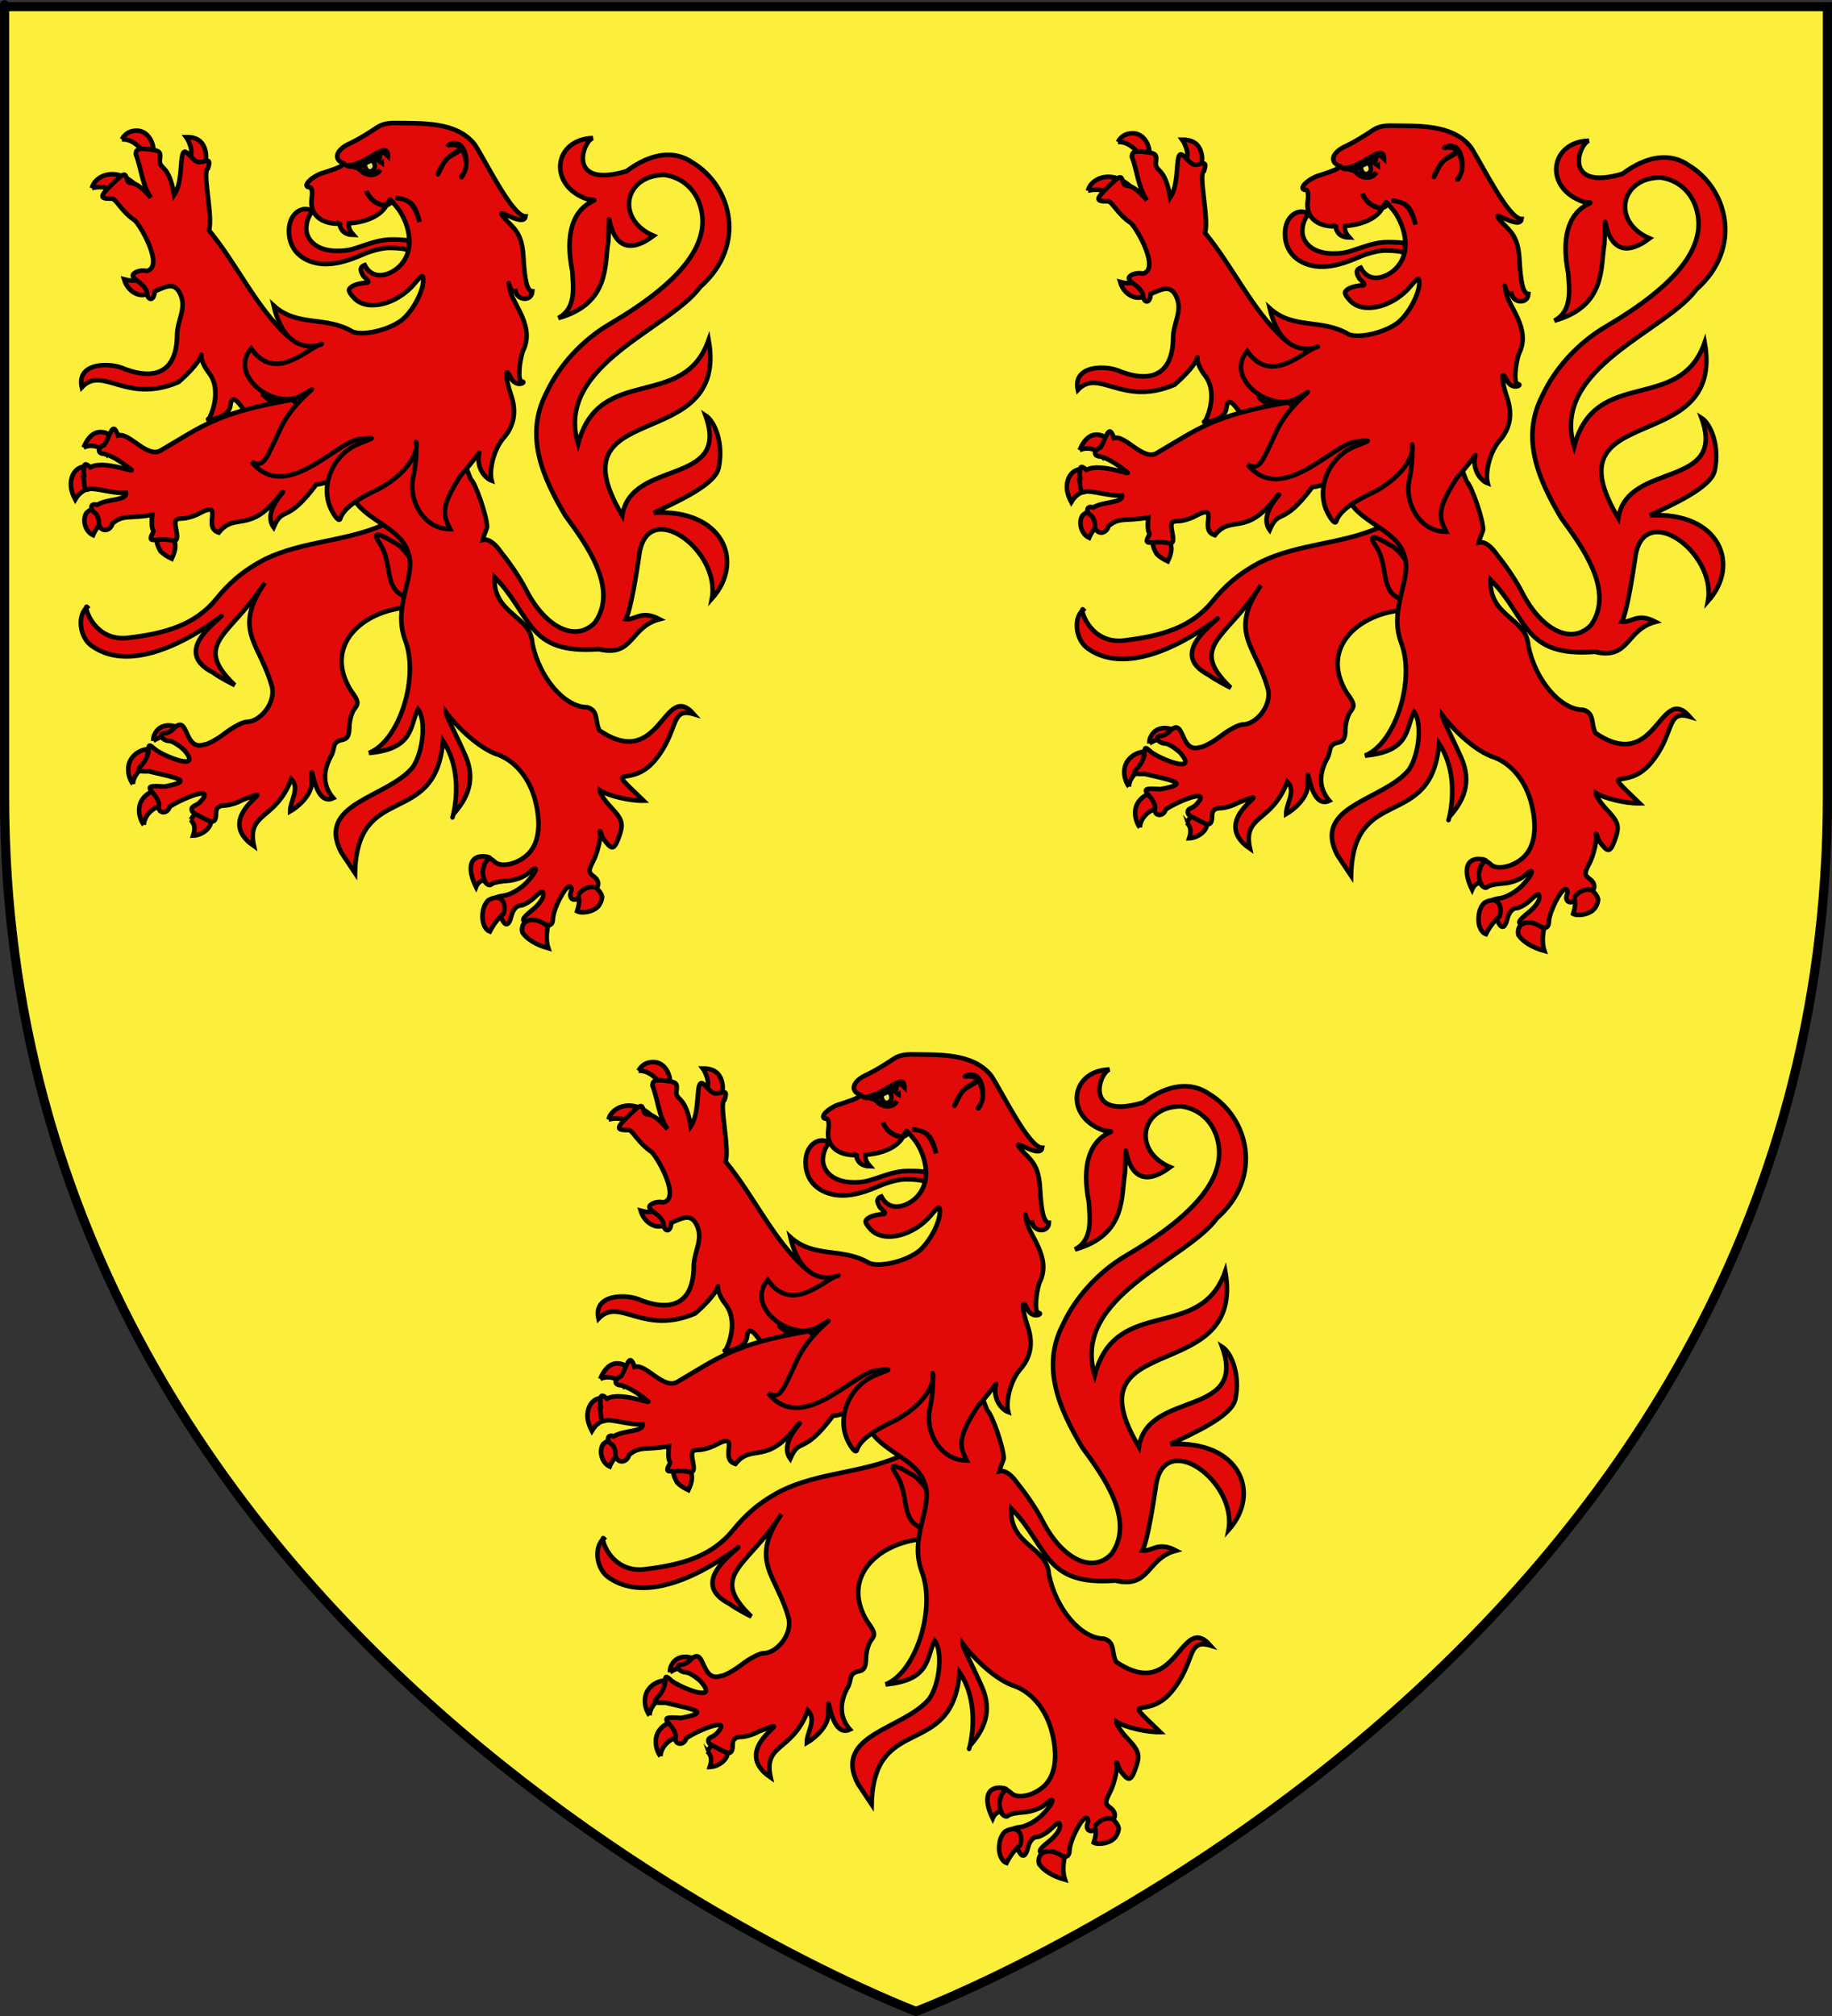 <?xml version="1.0" encoding="UTF-8" standalone="no"?>
<svg
   xmlns:dc="http://purl.org/dc/elements/1.1/"
   xmlns:cc="http://creativecommons.org/ns#"
   xmlns:rdf="http://www.w3.org/1999/02/22-rdf-syntax-ns#"
   xmlns:svg="http://www.w3.org/2000/svg"
   xmlns="http://www.w3.org/2000/svg"
   xmlns:xlink="http://www.w3.org/1999/xlink"
   xmlns:sodipodi="http://sodipodi.sourceforge.net/DTD/sodipodi-0.dtd"
   xmlns:inkscape="http://www.inkscape.org/namespaces/inkscape"
   height="660"
   width="600"
   version="1.0"
   id="svg2"
   sodipodi:version="0.32"
   inkscape:version="0.46"
   sodipodi:docname="Blason_Monswiller_67.svg"
   sodipodi:docbase="C:\Documents and Settings\ffernandez\Escritorio"
   inkscape:export-filename="/Users/olivier/Desktop/Blason Rouge/Blason_Vide_3D.png"
   inkscape:export-xdpi="144"
   inkscape:export-ydpi="144"
   inkscape:output_extension="org.inkscape.output.svg.inkscape">
  <rect width="100%" height="100%" fill="#333333" stroke="none"/>
  <sodipodi:namedview
     inkscape:window-height="753"
     inkscape:window-width="1280"
     inkscape:pageshadow="2"
     inkscape:pageopacity="0.0"
     guidetolerance="10.0"
     gridtolerance="10.0"
     objecttolerance="10.0"
     borderopacity="1.0"
     bordercolor="#666666"
     pagecolor="#ffffff"
     id="base"
     showgrid="false"
     height="660px"
     inkscape:zoom="0.44547727"
     inkscape:cx="311.4553"
     inkscape:cy="137.04339"
     inkscape:window-x="-4"
     inkscape:window-y="-4"
     inkscape:current-layer="layer3" />
  <desc
     id="desc4">Flag of Canton of Valais (Wallis)</desc>
  <defs
     id="defs6">
    <inkscape:perspective
       sodipodi:type="inkscape:persp3d"
       inkscape:vp_x="0 : 330 : 1"
       inkscape:vp_y="0 : 1000 : 0"
       inkscape:vp_z="600 : 330 : 1"
       inkscape:persp3d-origin="300 : 220 : 1"
       id="perspective128" />
    <linearGradient
       id="linearGradient2893">
      <stop
         style="stop-color: white; stop-opacity: 0.314;"
         offset="0"
         id="stop2895" />
      <stop
         id="stop2897"
         offset="0.19"
         style="stop-color: white; stop-opacity: 0.251;" />
      <stop
         style="stop-color: rgb(107, 107, 107); stop-opacity: 0.125;"
         offset="0.6"
         id="stop2901" />
      <stop
         style="stop-color: black; stop-opacity: 0.125;"
         offset="1"
         id="stop2899" />
    </linearGradient>
    <linearGradient
       id="linearGradient2885">
      <stop
         id="stop2887"
         offset="0"
         style="stop-color: white; stop-opacity: 1;" />
      <stop
         style="stop-color: white; stop-opacity: 1;"
         offset="0.229"
         id="stop2891" />
      <stop
         id="stop2889"
         offset="1"
         style="stop-color: black; stop-opacity: 1;" />
    </linearGradient>
    <linearGradient
       id="linearGradient2955">
      <stop
         id="stop2867"
         offset="0"
         style="stop-color: rgb(253, 0, 0); stop-opacity: 1;" />
      <stop
         style="stop-color: rgb(231, 114, 117); stop-opacity: 0.659;"
         offset="0.5"
         id="stop2873" />
      <stop
         style="stop-color: black; stop-opacity: 0.323;"
         offset="1"
         id="stop2959" />
    </linearGradient>
    <radialGradient
       inkscape:collect="always"
       xlink:href="#linearGradient2955"
       id="radialGradient2961"
       cx="225.524"
       cy="218.901"
       fx="225.524"
       fy="218.901"
       r="300"
       gradientTransform="matrix(-0, 2.183, -1.884, -0, 615.597, -289.121)"
       gradientUnits="userSpaceOnUse" />
    <polygon
       id="star"
       transform="scale(53)"
       points="0,-1 0.588,0.809 -0.951,-0.309 0.951,-0.309 -0.588,0.809 0,-1" />
    <clipPath
       id="clip">
      <path
         d="M 0,-200 L 0,600 L 300,600 L 300,-200 L 0,-200 z "
         id="path10" />
    </clipPath>
    <radialGradient
       inkscape:collect="always"
       xlink:href="#linearGradient2955"
       id="radialGradient1911"
       gradientUnits="userSpaceOnUse"
       gradientTransform="matrix(-0, 2.183, -1.884, -0, 615.597, -289.121)"
       cx="225.524"
       cy="218.901"
       fx="225.524"
       fy="218.901"
       r="300" />
    <radialGradient
       inkscape:collect="always"
       xlink:href="#linearGradient2955"
       id="radialGradient2865"
       gradientUnits="userSpaceOnUse"
       gradientTransform="matrix(0, 1.749, -1.593, -1.04977e-07, 551.788, -191.29)"
       cx="225.524"
       cy="218.901"
       fx="225.524"
       fy="218.901"
       r="300" />
    <radialGradient
       inkscape:collect="always"
       xlink:href="#linearGradient2955"
       id="radialGradient2871"
       gradientUnits="userSpaceOnUse"
       gradientTransform="matrix(0, 1.386, -1.323, -5.74113e-08, -158.082, -109.541)"
       cx="225.524"
       cy="218.901"
       fx="225.524"
       fy="218.901"
       r="300" />
    <radialGradient
       inkscape:collect="always"
       xlink:href="#linearGradient2893"
       id="radialGradient3163"
       gradientUnits="userSpaceOnUse"
       gradientTransform="matrix(1.353, 0, 0, 1.349, -77.629, -85.747)"
       cx="221.445"
       cy="226.331"
       fx="221.445"
       fy="226.331"
       r="300" />
  </defs>
  <g
     inkscape:groupmode="layer"
     id="layer3"
     inkscape:label="Fond écu"
     style="display: inline;">
    <path
       id="path2855"
       style="fill:#fcef3c;fill-opacity:1;fill-rule:evenodd;stroke:none;stroke-width:1px;stroke-linecap:butt;stroke-linejoin:miter;stroke-opacity:1"
       d="M 300.703,657.49 C 300.703,657.49 599.203,545.17 599.203,259.719 C 599.203,-25.733 599.203,1.167 599.203,1.167 L 2.203,1.167 L 2.203,259.719 C 2.203,545.17 300.703,657.49 300.703,657.49 z"
       sodipodi:nodetypes="cccccc" />
    <g
       id="g8068"
       transform="matrix(1.228,0,0,1.248,-254.332,-108.871)"
       style="fill:#e20909;fill-opacity:1;stroke:#000000;stroke-width:1.211;stroke-miterlimit:4;stroke-dasharray:none;stroke-opacity:1">
      <path
         id="path6078"
         d="M 248.016,281.579 C 247.954,281.072 247.998,280.287 248.692,279.255 C 250.211,276.996 253.178,277.23 255.364,278.459 C 254.788,279.044 253.929,280.266 253.786,281.179 C 251.872,279.874 249.88,280.358 248.016,281.579"
         style="fill:#e20909;fill-opacity:1;stroke:#000000;stroke-width:1.211;stroke-miterlimit:4;stroke-dasharray:none;stroke-opacity:1" />
      <path
         id="path6076"
         d="M 242.559,292.915 C 241.483,291.562 240.537,288.382 242.264,286.085 C 243.535,284.393 245.256,283.882 246.686,283.699 C 246.206,285.655 246.601,286.896 246.937,288.028 C 244.635,288.512 242.667,290.675 242.559,292.915"
         style="fill:#e20909;fill-opacity:1;stroke:#000000;stroke-width:1.211;stroke-miterlimit:4;stroke-dasharray:none;stroke-opacity:1" />
      <path
         id="path6072"
         d="M 260.752,300.109 C 259.068,300.109 257.989,302.356 257.985,302.338 C 258.899,303.348 259.328,304.269 258.614,306.437 C 261.019,306.362 263.635,304.384 263.388,302.338 C 263.388,302.338 262.451,300.109 260.752,300.109"
         style="fill:#e20909;fill-opacity:1;stroke:#000000;stroke-width:1.211;stroke-miterlimit:4;stroke-dasharray:none;stroke-opacity:1" />
      <path
         id="path8066"
         d="M 245.464,303.624 C 244.388,302.271 243.442,299.091 245.168,296.794 C 246.44,295.102 248.161,294.591 249.591,294.408 C 249.111,296.364 249.506,297.604 249.842,298.736 C 247.54,299.22 245.572,301.384 245.464,303.624"
         style="fill:#e20909;fill-opacity:1;stroke:#000000;stroke-width:1.211;stroke-miterlimit:4;stroke-dasharray:none;stroke-opacity:1" />
      <path
         sodipodi:nodetypes="cccscccsccccssccsssccssccssccssssccccccccssccsssssss"
         id="path7095"
         d="M 314.477,222.976 C 313.303,223.052 311.741,223.686 309.07,225.039 C 298.9,229.347 287.931,229.145 277.883,233.882 C 271.602,237.074 267.951,240.519 264.867,244.271 C 259.09,251.3 250.976,253.388 241.676,254.516 C 231.781,255.963 229.256,245.309 230.352,246.476 C 227.728,248.653 228.259,254.068 231.32,256.476 C 246.965,267.95 274.222,241.546 263.977,250.82 C 257.493,256.69 258.124,260.728 263.977,263.695 C 265.434,264.809 269.433,266.85 269.695,266.945 C 258.021,255.883 268.806,254.007 277.727,240.101 C 268.921,252.833 276.604,255.971 279.727,267.695 C 280.448,272.04 276.303,276.601 272.945,276.601 C 271.918,276.601 269.293,277.935 267.133,279.57 C 264.972,281.205 262.457,282.555 261.539,282.57 C 256.131,284.3 257.492,274.757 253.695,278.101 C 253.016,278.92 251.829,279.601 251.039,279.601 C 250.249,279.601 249.887,280.051 250.227,280.601 C 250.567,281.151 251.462,281.601 252.227,281.601 C 252.991,281.601 254.793,282.679 256.227,284.007 C 261.35,289.859 250.822,285.635 248.477,283.82 C 246.892,282.437 246.727,282.447 246.727,284.101 C 246.727,285.106 245.956,286.745 245.039,287.757 C 243.451,289.512 243.533,289.623 246.789,289.57 C 253.685,291.225 259.528,292.028 250.945,293.57 C 246.607,293.285 246.303,293.488 248.102,295.476 C 249.035,296.507 249.668,297.914 249.508,298.601 C 249.022,300.683 251.809,300.959 252.352,298.882 C 255.443,296.824 265.078,292.858 260.445,297.664 C 259.543,298.596 258.164,298.609 258.227,299.57 C 258.289,300.531 259.297,300.739 260.695,301.507 C 263.708,303.163 264.727,303.389 264.727,300.539 C 264.727,299.203 265.428,298.563 266.977,298.539 C 268.214,298.519 270.352,297.887 271.727,297.101 C 284.136,292.377 262.672,300.96 274.852,309.195 C 272.815,300.137 280.655,302.534 284.789,291.601 C 287.234,294.01 284.458,297.369 284.477,300.101 C 286.728,298.849 290.076,295.818 290.227,292.851 C 290.178,283.368 290.266,299.296 296.008,296.601 C 293.55,293.824 292.942,290.189 295.258,285.82 C 296.619,283.775 295.499,282.153 297.945,281.414 C 299.738,281.159 300.241,280.423 300.289,277.914 C 300.323,276.17 300.955,274.024 301.695,273.132 C 302.847,271.745 302.691,271.034 300.633,268.289 C 293.179,256.244 304.26,247.351 315.758,246.601 C 320.784,246.601 320.966,246.507 319.383,244.757 C 317.323,242.481 317.258,240.746 319.227,238.57 C 321.051,236.554 319.479,233.322 316.102,227.851 C 314.141,224.675 313.649,225.421 313.602,224.601 C 313.555,223.781 315.188,224.653 315.914,224.57 C 318.029,224.328 318.104,224.449 316.32,223.414 C 315.751,223.083 315.181,222.931 314.477,222.976 z"
         style="fill:#e20909;fill-opacity:1;stroke:#000000;stroke-width:1.211;stroke-miterlimit:4;stroke-dasharray:none;stroke-opacity:1" />
    </g>
    <path
       style="fill:#e20909;fill-opacity:1;stroke:#000000;stroke-width:1.5;stroke-miterlimit:4;stroke-dasharray:none;stroke-opacity:1"
       d="M 30.098,61.591 C 30.666,59.134 33.353,56.977 36.934,57.03 C 39.808,57.073 42.049,58.544 43.393,59.621 C 40.638,60.183 38.927,61.656 38.228,63.007 C 36.345,61.667 33.468,60.711 30.098,61.591"
       id="path6090" />
    <path
       style="fill:#e20909;fill-opacity:1;stroke:#000000;stroke-width:1.5;stroke-miterlimit:4;stroke-dasharray:none;stroke-opacity:1"
       d="M 62.319,47.714 C 61.903,46.526 61.531,45.633 60.954,44.866 C 63.933,44.841 66.09,45.863 67.047,48.6 C 67.976,51.259 67.365,53.192 66.219,54.547 C 64.611,53.211 63.502,52.602 62.025,52.35 C 62.866,50.783 62.798,49.085 62.319,47.714"
       id="path6094" />
    <path
       style="fill:#e20909;fill-opacity:1;stroke:#000000;stroke-width:1.5;stroke-miterlimit:4;stroke-dasharray:none;stroke-opacity:1"
       d="M 39.907,45.637 C 41.019,43.603 42.664,42.778 44.786,42.778 C 47.967,42.778 49.932,45.79 50.249,48.725 C 48.771,48.803 47.857,49.142 46.931,49.775 C 45.73,47.966 43.071,45.425 39.907,45.637"
       id="path6092" />
    <path
       style="fill:#e20909;fill-opacity:1;stroke:#000000;stroke-width:1.5;stroke-miterlimit:4;stroke-dasharray:none;stroke-opacity:1"
       d="M 47.818,90.494 C 48.655,91.806 49.091,92.621 51.651,93.946 C 50.766,94.981 48.063,97.15 45.415,96.457 C 43.392,95.929 41.424,94.154 40.626,91.454 C 44.143,92.419 46.166,91.462 47.818,90.494"
       id="path6088" />
    <path
       style="fill:#e20909;fill-opacity:1;stroke:#000000;stroke-width:1.5;stroke-miterlimit:4;stroke-dasharray:none;stroke-opacity:1"
       d="M 46.639,48.728 C 44.962,48.739 44.491,49.264 44.491,50.523 C 46.265,54.918 46.42,60.282 49.402,64.725 C 43.116,57.295 42.354,61.559 41.574,58.638 C 40.999,56.484 40.591,56.595 37.162,59.887 C 32.57,64.293 32.354,65.131 36.624,65.037 C 38.02,65.006 39.752,69.259 44.272,72.245 C 46.731,74.943 53.635,87.469 48.059,88.719 C 46.907,88.413 45.218,88.643 44.299,89.226 C 42.981,90.062 43.233,90.709 45.411,92.27 C 46.931,93.358 48.174,95.024 48.174,96.015 C 48.174,97.006 48.727,97.849 49.402,97.849 C 50.077,97.849 50.63,96.743 50.63,95.391 C 54.326,93.818 57.112,92.137 59.033,96.249 C 61.237,100.965 58.044,104.712 57.997,109.787 C 57.895,120.818 51.839,124.831 40.999,120.868 C 36.206,118.519 24.946,118.574 26.801,126.798 C 33.695,119.499 41.216,132.437 58.456,125.085 C 71.578,113.671 61.958,113.649 68.53,122.21 C 71.839,126.519 70.533,133.136 68.485,137.027 C 66.247,137.887 74.954,137.316 75.456,132.768 C 75.778,129.858 77.008,130.323 79.025,133.041 C 80.926,135.603 81.297,135.171 86.277,134.172 C 89.324,133.561 91.419,133.655 91.534,132.572 C 91.649,131.49 90.899,133.348 86.737,129.841 C 81.352,125.304 112.584,146.163 115.818,128.527 C 117.77,117.813 111.768,114.068 97.712,111.855 C 97.558,110.968 97.948,112.815 94.105,109.983 C 83.636,100.217 77.709,86.654 68.434,75.376 C 69.829,70.841 66.125,55.985 68.089,55.166 C 69.684,50.424 66.344,54.037 64.252,52.786 C 62.16,51.535 60.663,48.2 59.839,50.406 C 59.015,52.612 59.682,59.905 57.038,63.827 C 55.296,53.289 51.949,55.675 52.357,52.24 C 52.655,49.73 52.492,49.329 48.75,48.884 C 47.898,48.783 47.198,48.725 46.639,48.728 z"
       id="path3470"
       sodipodi:nodetypes="cccsssccsssscsscccscsssssccccczzcsss" />
    <path
       style="fill:#e20909;fill-opacity:1;stroke:#000000;stroke-width:1.5;stroke-miterlimit:4;stroke-dasharray:none;stroke-opacity:1"
       d="M 124.458,178.046 C 128.688,184.293 125.566,192.72 132.626,195.284 C 135.611,196.368 135.85,190.94 135.106,184.217 C 134.142,182.167 131.277,178.687 129.744,177.954 C 128.21,177.221 120.229,171.799 124.458,178.046 z"
       id="path3450"
       sodipodi:nodetypes="cscsz" />
    <path
       style="fill:#e20909;fill-opacity:1;stroke:#000000;stroke-width:1.5;stroke-miterlimit:4;stroke-dasharray:none;stroke-opacity:1"
       d="M 133.782,78.753 C 132.652,78.569 131.321,78.421 128.245,78.421 C 124.439,78.421 120.965,79.774 118.32,80.631 C 115.669,81.49 114.188,82.151 110.459,82.151 C 103.159,82.151 100.311,78.108 100.311,74.85 C 100.311,72.708 100.98,70.989 102.263,69.218 C 101.661,68.665 100.831,68.44 100.034,68.44 C 97.523,68.44 94.636,70.835 94.636,75.647 C 94.636,83.032 100.714,86.45 106.7,86.45 C 112.185,86.45 117.415,83.863 119.744,82.932 C 122.08,82.009 125.346,81.162 127.385,81.162 C 131.039,81.162 132.369,81.466 133.992,81.895 C 134.021,81.701 134.058,81.334 134.058,81.018 C 134.058,80.029 133.936,79.37 133.782,78.753"
       id="path6100" />
    <path
       style="fill:#e20909;fill-opacity:1;stroke:#000000;stroke-width:1.5;stroke-miterlimit:4;stroke-dasharray:none;stroke-opacity:1"
       d="M 27.615,152.771 C 25.605,152.889 24.162,154.39 23.566,156.219 C 22.758,158.698 23.364,161.086 24.64,163.523 C 26.099,161.056 27.836,160.362 28.835,160.1 C 30.039,158.399 30.215,154.162 27.615,152.771"
       id="path6086" />
    <path
       style="fill:#e20909;fill-opacity:1;stroke:#000000;stroke-width:1.5;stroke-miterlimit:4;stroke-dasharray:none;stroke-opacity:1"
       d="M 27.367,146.51 C 27.644,145.861 28.113,144.836 28.825,143.843 C 31.323,140.363 34.537,141.126 37.28,143.184 C 35.85,144.978 35.093,146.658 34.737,148.362 C 33.433,146.618 30.48,145.109 27.367,146.51"
       id="path6084" />
    <path
       style="fill:#e20909;fill-opacity:1;stroke:#000000;stroke-width:1.5;stroke-miterlimit:4;stroke-dasharray:none;stroke-opacity:1"
       d="M 31.928,167.015 C 30.199,166.112 28.803,167.45 28.313,167.89 C 26.855,170.165 27.876,174.005 30.484,175.204 C 31.12,173.639 32.207,172.136 33.172,171.212 C 33.512,169.281 33.171,167.665 31.928,167.015"
       id="path6082" />
    <path
       style="fill:#e20909;fill-opacity:1;stroke:#000000;stroke-width:1.5;stroke-miterlimit:4;stroke-dasharray:none;stroke-opacity:1"
       d="M 52.649,175.18 C 50.267,176.407 51.782,179.004 52.633,180.518 C 53.41,181.336 54.972,182.345 56.242,182.925 C 57.72,179.77 57.546,178.465 57.054,176.611 C 55.549,174.95 54.046,174.461 52.649,175.18"
       id="path6080" />
    <g
       id="g7071"
       transform="matrix(1.228,0,0,1.248,-398.104,-31.631)"
       style="fill:#e20909;fill-opacity:1;stroke:#000000;stroke-width:1.211;stroke-miterlimit:4;stroke-dasharray:none;stroke-opacity:1">
      <path
         sodipodi:nodetypes="cccccccsscccsccsccsccscccccccczccssccsssssssssssssssssssssssssscczcccccccccccscccccccc"
         id="path3482"
         d="M 482.312,61.562 C 471.722,61.895 470.244,74.07 480.854,77.604 C 487.776,78.254 472.757,76.125 476.791,96.344 C 477.148,101.013 477.78,106.344 473.094,108.781 C 487.021,104.961 485.342,94.534 486.438,88.656 C 487.217,72.036 484.258,97.633 498.495,87.197 C 488.337,82.926 490.552,71.323 501.375,71.219 C 506.145,71.859 509.754,75.043 511.062,79.781 C 513.72,89.405 505.771,99.417 486.812,110.344 C 479.484,114.567 473.281,121.223 469.875,128.5 C 463.978,139.719 468.983,150.69 475,160.656 C 480.514,168.071 489.227,179.671 482.906,188.594 C 477.876,193.948 469.72,190.153 464.438,179.969 C 462.601,176.428 459.479,172.193 457.844,170.25 C 456.523,168.327 454.702,166.546 452.938,166.969 C 453.327,165.415 454.094,163.959 454.094,163.562 C 454.094,160.875 451.029,152.087 449.719,151 C 444.669,138.736 448.101,140.128 435.634,136.177 C 433.781,136.624 426.816,144.519 422.813,146.376 C 420.508,147.446 420.416,155.811 418.875,156.781 C 422.506,162.113 431.425,164.119 433.094,170.469 C 433.848,172.452 433.716,174.714 432.594,179.094 C 430.678,186.57 430.839,189.659 432.594,194.281 C 435.7,204.073 430.448,219.826 422.594,222.875 C 434.791,221.774 433.403,215.662 435.688,211.406 C 437.883,214.243 437.066,222.688 434.219,226.688 C 427.387,234.741 408.453,235.954 415.175,248.903 L 418.875,254.375 C 419.363,230.064 440.348,242.921 442.344,219.719 C 449.224,229.857 443.607,243.433 445.125,238.906 C 448.729,234.901 451.258,230.034 448.222,223.361 C 445.187,216.687 443.103,213.121 443.125,212.156 C 445.32,215.082 450.851,220.895 456.188,223.031 C 461.431,224.602 465.533,229.439 467.062,235.812 C 468.568,242.088 467.779,246.896 464.812,249.594 C 461.964,252.184 457.445,253.029 455.969,251.25 C 452.353,248.508 454.001,251.39 452.988,253.34 C 451.842,254.721 454.082,258.543 455.375,257.25 C 455.722,256.903 457.586,256.524 459.531,256.406 C 461.476,256.288 463.994,255.401 465.094,254.406 C 468.225,251.573 467.42,254.183 464.219,257.25 C 462.646,258.757 460.058,260.143 458.469,260.312 C 456.879,260.482 455.763,261.011 456,261.5 C 456.237,261.989 456.898,263.644 457.469,265.156 C 458.759,268.574 459.84,268.659 460.656,265.406 C 461.001,264.031 462.008,262.906 462.875,262.906 C 463.742,262.906 465.508,261.915 466.781,260.719 C 468.666,258.949 469.094,258.852 469.094,260.156 C 469.094,261.037 467.856,262.717 466.344,263.906 C 462.95,266.576 462.908,267.179 466.094,267.406 C 467.469,267.504 469.269,267.744 470.094,267.969 C 471.052,268.23 471.616,267.683 471.656,266.406 C 471.736,263.865 474.817,257.906 476.062,257.906 C 476.581,257.906 476.764,258.512 476.469,259.281 C 475.69,261.311 477.642,262.124 479.094,260.375 C 479.773,259.556 480.931,258.906 481.656,258.906 C 483.867,258.906 484.485,256.681 482.656,255.344 C 481.067,254.181 481.051,253.833 482.5,251.031 C 483.364,249.36 483.973,246.934 484.156,245.688 C 484.44,243.763 483.93,243.414 484.219,243.406 C 484.508,243.398 484.557,244.675 485.312,245.656 C 487.195,248.102 487.892,248.504 489.094,245.344 C 490.569,241.463 490.353,240.473 487.094,237.062 C 485.444,235.336 484.096,233.349 484.125,232.656 C 486.353,234.076 492.062,235.462 495.826,235.385 C 484.724,224.797 492.113,232.674 498.775,224.884 C 505.437,217.093 502.732,210.775 509.23,212.676 C 501.129,203.627 500.508,227.907 484.094,216.969 C 482.773,214.639 483.951,211.716 480.781,210.875 C 474.755,210.865 468.032,203.159 466.156,194.062 C 465.728,186.689 455.593,186.493 456.094,176.719 C 466.171,186.764 464.567,197.051 483.87,195.639 C 493.23,197.839 492.092,189.836 500.078,187.781 C 495.155,185.26 493.712,188.077 491.094,187.75 C 492.494,185.234 494.131,174.483 494.615,171.346 C 496.405,155.329 516.496,169.498 514.04,182.405 C 522.934,172.644 516.989,158.828 498.608,159.857 C 504.263,157.125 514.89,152.668 515.864,148.075 C 517.25,141.546 514.777,135.811 512.332,134.292 C 519.243,153.053 492.482,145.581 490.157,160.578 C 471.094,129.152 518.725,145.18 513.188,114.5 C 506.544,133.344 483.989,120.67 478.375,141.781 C 472.029,121.131 502.895,111.581 510.925,100.62 C 523.546,89.665 519.187,74.134 509,68.062 C 504.067,64.639 497.846,65.431 491.281,70.25 C 475.347,74.914 479.484,62.494 482.312,61.562 z"
         style="fill:#e20909;fill-opacity:1;stroke:#000000;stroke-width:1.211;stroke-miterlimit:4;stroke-dasharray:none;stroke-opacity:1" />
      <path
         id="path6070"
         d="M 454.927,250.409 C 454.49,250.165 453.662,249.983 452.922,249.983 C 449.324,249.983 448.864,253.452 451.153,258.044 C 451.665,256.813 452.473,256.378 453.372,256.119 C 452.425,253.954 453.187,251.274 454.927,250.409"
         style="fill:#e20909;fill-opacity:1;stroke:#000000;stroke-width:1.211;stroke-miterlimit:4;stroke-dasharray:none;stroke-opacity:1" />
      <path
         id="path6068"
         d="M 456.118,260.859 C 455.666,260.939 455.029,261.144 454.392,261.518 C 453.538,262.423 452.866,263.591 452.866,265.948 C 452.866,267.809 453.776,269.387 454.829,269.718 C 456.238,267.032 457.741,265.625 458.504,265.047 C 459.226,262.722 458.351,260.463 456.118,260.859"
         style="fill:#e20909;fill-opacity:1;stroke:#000000;stroke-width:1.211;stroke-miterlimit:4;stroke-dasharray:none;stroke-opacity:1" />
      <path
         id="path6066"
         d="M 465.635,266.71 C 467.185,266.481 468.677,267.116 470.307,268.343 C 469.903,270.379 469.849,272.338 470.443,274.102 C 467.126,273.209 464.745,271.702 463.522,269.982 C 463.168,268.649 463.589,267.013 465.635,266.71"
         style="fill:#e20909;fill-opacity:1;stroke:#000000;stroke-width:1.211;stroke-miterlimit:4;stroke-dasharray:none;stroke-opacity:1" />
      <path
         id="path6064"
         d="M 478.34,260.193 C 478.714,261.049 478.864,262.026 478.107,264.381 C 479.256,265.015 482.483,264.642 483.856,262.958 C 484.144,262.604 484.718,261.631 484.773,260.622 C 484.618,259.766 483.897,258.838 483.299,258.35 C 482.528,257.722 480.003,257.823 478.34,260.193"
         style="fill:#e20909;fill-opacity:1;stroke:#000000;stroke-width:1.211;stroke-miterlimit:4;stroke-dasharray:none;stroke-opacity:1" />
    </g>
    <path
       style="fill:#e20909;fill-opacity:1;stroke:#000000;stroke-width:1.5;stroke-miterlimit:4;stroke-dasharray:none;stroke-opacity:1"
       d="M 95.685,130.871 C 71.103,135.1 66.292,139.504 52.794,147.39 C 48.208,150.33 42.383,141.359 38.627,142.557 C 36.868,137.432 36.166,142.581 34.222,145.634 C 31.838,146.564 31.838,148.6 34.222,148.6 C 37.537,149.537 40.331,151.752 42.817,153.594 C 45.229,155.38 34.133,150.393 29.617,152.985 C 27.667,151.212 27.469,152.111 27.469,153.906 C 27.149,155.195 28.077,156.159 27.277,156.286 C 27.813,158.008 27.254,160.928 29.004,160.187 C 30.753,159.447 37.252,161.753 41.217,161.331 C 41.795,163.933 35.173,163.175 31.805,165.298 C 29.714,164.482 29.172,166.707 31.152,167.951 C 31.828,168.376 32.38,169.779 32.38,171.111 C 32.38,174.147 36.061,174.379 36.831,171.385 C 40.468,168.311 42.484,169.936 49.857,168.531 C 49.234,175.297 51.019,172.702 49.878,174.818 C 48.367,177.616 50.567,176.6 53.715,176.613 C 56.863,176.625 58.671,178.513 57.744,173.647 C 57.084,170.294 57.311,169.785 59.701,169.746 C 61.203,169.722 63.845,168.933 65.533,167.951 C 73.606,163.73 66.05,172.688 71.66,174.352 C 77.144,167.371 81.843,175.33 92.24,161.28 C 94.958,159.441 85.604,167.024 89.605,172.634 C 92.804,165.299 93.638,171.94 103.598,158.588 C 106.311,158.588 117.332,154.792 118.496,149.279 L 127.98,134.517 C 126.511,122.609 107.314,140.71 95.685,130.871 z"
       id="path9044"
       sodipodi:nodetypes="ccccczccczccssccszcscccccccc" />
    <path
       style="fill:#e20909;fill-opacity:1;stroke:#000000;stroke-width:1.5;stroke-miterlimit:4;stroke-dasharray:none;stroke-opacity:1"
       d="M 128.991,40.278 C 126.349,40.324 124.879,40.795 123.312,41.839 C 120.484,43.726 117.757,45.415 114.717,46.911 C 110.209,48.826 109.011,52.113 112.376,53.426 C 111.923,54.105 113.565,54.15 104.97,56.86 C 101.058,58.522 98.93,61.346 101.594,61.346 C 102.152,61.346 102.38,62.944 102.093,64.936 C 101.36,70.015 104.867,73.268 110.88,73.246 C 110.915,73.246 111.066,73.26 111.187,73.285 C 111.184,73.272 111.189,73.259 111.187,73.246 C 111.645,73.401 111.431,73.337 111.187,73.285 C 111.538,75.364 112.808,76.851 115.753,76.914 C 114.657,75.686 114.148,74.755 114.256,73.129 C 118.854,72.843 125.075,71.114 126.996,66.34 C 128.048,65 127.127,64.45 130.065,67.94 C 133.072,71.512 137.173,81.545 130.372,87.604 C 127.407,90.19 122.097,91.913 119.436,86.785 C 117.212,87.587 118.546,89.477 118.976,90.335 C 119.483,90.994 121.342,92.177 120.242,92.559 C 118.554,92.58 116.355,93.095 115.369,93.729 C 113.835,94.716 113.908,95.273 115.868,97.475 C 120.043,102.166 130.017,99.804 135.859,92.754 C 138.182,89.951 138.617,89.795 138.622,91.739 C 138.632,95.583 134.845,102.433 131.293,105.005 C 127.013,108.103 119.051,109.946 115.561,108.633 C 106.736,103.313 97.395,107.136 89.622,100.05 C 94.412,120.555 109.623,110.552 104.281,113.047 C 99.194,115.422 89.73,124.759 82.255,114.095 C 74.655,122.986 90.078,134.652 98.869,129.428 C 107.541,124.276 96.628,130.027 91.809,140.431 C 86.99,150.835 86.285,153.246 82.408,151.238 C 93.527,164.889 110.15,144.713 117.595,143.786 C 125.04,142.859 120.838,143.829 117.057,145.503 C 108.645,149.227 104.632,159.563 108.654,167.156 C 110.022,169.739 111.144,170.787 111.455,169.77 C 112.392,166.714 116.531,163.542 124.348,159.939 C 135.447,153.677 136.808,146.706 136.358,144.996 C 135.9,143.252 137.074,148.177 135.361,156.115 C 133.64,164.085 138.889,173.223 147.419,173.223 C 144.93,168.339 144.436,165.724 150.863,155.686 C 159.581,145.762 156.28,147.212 156.758,151.165 C 157.236,155.117 159.94,156.993 161.02,157.37 C 160.121,154.016 161.614,147.186 164.945,143.357 C 168.276,139.528 169.3,134.932 167.362,129.272 C 165.425,123.612 165.372,119.667 167.171,123.459 C 168.969,127.251 172.765,125.049 170.894,124.871 C 169.469,124.736 170.087,118.438 171.199,115.032 C 175.482,106.767 167.621,99.383 166.94,94.549 C 166.26,89.714 166.649,96.052 168.82,95.368 C 169.514,98.512 174.189,98.698 174.34,95.374 C 172.535,95.315 171.803,91.185 171.418,84.254 C 171.032,77.323 169.176,75.424 166.134,72.427 C 159.721,65.555 171.481,75.092 172.115,70.846 C 167.825,70.847 159.295,53.202 155.506,47.34 C 149.47,39.633 138.039,40.435 128.991,40.278 z"
       id="path10015"
       sodipodi:nodetypes="cscccssssscccczccccssssscczczzczsssczzcczczzzsczcczcccc" />
    <g
       id="g2247"
       transform="matrix(0.773,0,0,0.793,-94.497,11.734)"
       style="fill:#eee351;fill-opacity:1;stroke:#000000;stroke-opacity:1;stroke-width:1.916">
      <path
         sodipodi:nodetypes="ccccccssccsc"
         id="path7086"
         d="M 282.318,48.939 C 274.374,54.774 272.72,51.306 272.44,54.188 C 272.503,54.486 272.982,54.455 273.629,54.267 C 273.866,54.837 274.664,55.075 275.363,55.897 C 277.178,57.656 281.734,58.314 283.354,55.28 C 281.578,57.693 276.522,57.55 273.902,54.188 C 275.747,53.581 277.777,52.388 277.142,52.723 C 276.317,53.158 277.435,56.85 279.746,55.827 C 281.301,55.139 281.344,53.394 280.625,52.26 C 282.385,49.66 282.087,51.456 283.997,52.518 C 283.997,52.518 283.939,50.804 283.958,50.809 C 283.268,50.734 282.956,48.94 282.318,48.939 z"
         style="fill:#eee351;fill-opacity:1;stroke:#000000;stroke-width:1.916;stroke-miterlimit:4;stroke-dasharray:none;stroke-opacity:1" />
      <path
         sodipodi:nodetypes="ccsssssssc"
         id="path3474"
         d="M 316.991,44.931 C 320.234,47.197 320.93,54.33 317.885,58.286 C 316.951,58.414 319.869,56.18 319.768,53.46 C 319.575,48.254 317.86,46.547 317.302,47.088 C 315.648,48.69 311.846,49.712 310.534,51.999 C 309.223,54.285 307.561,57.944 307.799,57.049 C 308.416,54.734 311.466,50.399 313.618,49.125 C 316.871,47.198 319.291,45.965 315.168,45.101 C 313.023,44.652 311.296,45.773 312.545,44.923 C 313.733,44.114 315.459,44.233 316.991,44.931 z"
         style="fill:#eee351;fill-opacity:1;stroke:#000000;stroke-width:1.916;stroke-miterlimit:4;stroke-dasharray:none;stroke-opacity:1" />
      <path
         sodipodi:nodetypes="ccc"
         id="path12926"
         d="M 300.046,76.841 C 298.149,69.994 296.814,67.495 289.787,66.972 C 296.068,67.176 297.903,70.316 300.046,76.841 z"
         style="fill:#eee351;fill-opacity:1;stroke:#000000;stroke-width:1.916;stroke-miterlimit:4;stroke-dasharray:none;stroke-opacity:1" />
      <path
         sodipodi:nodetypes="cccc"
         id="path16804"
         d="M 275.787,52.908 C 284.198,50.415 283.053,46.166 286.61,49.633 C 286.628,42.485 276.658,53.975 269.025,53.54 C 269.949,54.224 274.213,54.165 275.787,52.908 z"
         style="fill:#eee351;fill-opacity:1;stroke:#000000;stroke-width:1.916;stroke-miterlimit:4;stroke-dasharray:none;stroke-opacity:1" />
      <path
         sodipodi:nodetypes="cccc"
         id="path16808"
         d="M 279.243,67.068 C 281.142,69.093 285.487,71.387 287.862,68.848 C 285.21,71.431 279.39,68.71 277.573,64.151 C 277.713,65.536 278.524,65.758 279.243,67.068 z"
         style="fill:#eee351;fill-opacity:1;stroke:#000000;stroke-width:1.916;stroke-miterlimit:4;stroke-dasharray:none;stroke-opacity:1" />
    </g>
    <g
       id="g4249"
       transform="matrix(1.228,0,0,1.248,71.882,-108.014)"
       style="fill:#e20909;fill-opacity:1;stroke:#000000;stroke-width:1.211;stroke-miterlimit:4;stroke-dasharray:none;stroke-opacity:1">
      <path
         id="path4251"
         d="M 248.016,281.579 C 247.954,281.072 247.998,280.287 248.692,279.255 C 250.211,276.996 253.178,277.23 255.364,278.459 C 254.788,279.044 253.929,280.266 253.786,281.179 C 251.872,279.874 249.88,280.358 248.016,281.579"
         style="fill:#e20909;fill-opacity:1;stroke:#000000;stroke-width:1.211;stroke-miterlimit:4;stroke-dasharray:none;stroke-opacity:1" />
      <path
         id="path4253"
         d="M 242.559,292.915 C 241.483,291.562 240.537,288.382 242.264,286.085 C 243.535,284.393 245.256,283.882 246.686,283.699 C 246.206,285.655 246.601,286.896 246.937,288.028 C 244.635,288.512 242.667,290.675 242.559,292.915"
         style="fill:#e20909;fill-opacity:1;stroke:#000000;stroke-width:1.211;stroke-miterlimit:4;stroke-dasharray:none;stroke-opacity:1" />
      <path
         id="path4255"
         d="M 260.752,300.109 C 259.068,300.109 257.989,302.356 257.985,302.338 C 258.899,303.348 259.328,304.269 258.614,306.437 C 261.019,306.362 263.635,304.384 263.388,302.338 C 263.388,302.338 262.451,300.109 260.752,300.109"
         style="fill:#e20909;fill-opacity:1;stroke:#000000;stroke-width:1.211;stroke-miterlimit:4;stroke-dasharray:none;stroke-opacity:1" />
      <path
         id="path4259"
         d="M 245.464,303.624 C 244.388,302.271 243.442,299.091 245.168,296.794 C 246.44,295.102 248.161,294.591 249.591,294.408 C 249.111,296.364 249.506,297.604 249.842,298.736 C 247.54,299.22 245.572,301.384 245.464,303.624"
         style="fill:#e20909;fill-opacity:1;stroke:#000000;stroke-width:1.211;stroke-miterlimit:4;stroke-dasharray:none;stroke-opacity:1" />
      <path
         sodipodi:nodetypes="cccscccsccccssccsssccssccssccssssccccccccssccsssssss"
         id="path4257"
         d="M 314.477,222.976 C 313.303,223.052 311.741,223.686 309.07,225.039 C 298.9,229.347 287.931,229.145 277.883,233.882 C 271.602,237.074 267.951,240.519 264.867,244.271 C 259.09,251.3 250.976,253.388 241.676,254.516 C 231.781,255.963 229.256,245.309 230.352,246.476 C 227.728,248.653 228.259,254.068 231.32,256.476 C 246.965,267.95 274.222,241.546 263.977,250.82 C 257.493,256.69 258.124,260.728 263.977,263.695 C 265.434,264.809 269.433,266.85 269.695,266.945 C 258.021,255.883 268.806,254.007 277.727,240.101 C 268.921,252.833 276.604,255.971 279.727,267.695 C 280.448,272.04 276.303,276.601 272.945,276.601 C 271.918,276.601 269.293,277.935 267.133,279.57 C 264.972,281.205 262.457,282.555 261.539,282.57 C 256.131,284.3 257.492,274.757 253.695,278.101 C 253.016,278.92 251.829,279.601 251.039,279.601 C 250.249,279.601 249.887,280.051 250.227,280.601 C 250.567,281.151 251.462,281.601 252.227,281.601 C 252.991,281.601 254.793,282.679 256.227,284.007 C 261.35,289.859 250.822,285.635 248.477,283.82 C 246.892,282.437 246.727,282.447 246.727,284.101 C 246.727,285.106 245.956,286.745 245.039,287.757 C 243.451,289.512 243.533,289.623 246.789,289.57 C 253.685,291.225 259.528,292.028 250.945,293.57 C 246.607,293.285 246.303,293.488 248.102,295.476 C 249.035,296.507 249.668,297.914 249.508,298.601 C 249.022,300.683 251.809,300.959 252.352,298.882 C 255.443,296.824 265.078,292.858 260.445,297.664 C 259.543,298.596 258.164,298.609 258.227,299.57 C 258.289,300.531 259.297,300.739 260.695,301.507 C 263.708,303.163 264.727,303.389 264.727,300.539 C 264.727,299.203 265.428,298.563 266.977,298.539 C 268.214,298.519 270.352,297.887 271.727,297.101 C 284.136,292.377 262.672,300.96 274.852,309.195 C 272.815,300.137 280.655,302.534 284.789,291.601 C 287.234,294.01 284.458,297.369 284.477,300.101 C 286.728,298.849 290.076,295.818 290.227,292.851 C 290.178,283.368 290.266,299.296 296.008,296.601 C 293.55,293.824 292.942,290.189 295.258,285.82 C 296.619,283.775 295.499,282.153 297.945,281.414 C 299.738,281.159 300.241,280.423 300.289,277.914 C 300.323,276.17 300.955,274.024 301.695,273.132 C 302.847,271.745 302.691,271.034 300.633,268.289 C 293.179,256.244 304.26,247.351 315.758,246.601 C 320.784,246.601 320.966,246.507 319.383,244.757 C 317.323,242.481 317.258,240.746 319.227,238.57 C 321.051,236.554 319.479,233.322 316.102,227.851 C 314.141,224.675 313.649,225.421 313.602,224.601 C 313.555,223.781 315.188,224.653 315.914,224.57 C 318.029,224.328 318.104,224.449 316.32,223.414 C 315.751,223.083 315.181,222.931 314.477,222.976 z"
         style="fill:#e20909;fill-opacity:1;stroke:#000000;stroke-width:1.211;stroke-miterlimit:4;stroke-dasharray:none;stroke-opacity:1" />
    </g>
    <path
       style="fill:#e20909;fill-opacity:1;stroke:#000000;stroke-width:1.5;stroke-miterlimit:4;stroke-dasharray:none;stroke-opacity:1"
       d="M 356.311,62.448 C 356.879,59.991 359.566,57.834 363.147,57.887 C 366.021,57.93 368.262,59.401 369.606,60.478 C 366.851,61.04 365.14,62.513 364.441,63.864 C 362.558,62.524 359.682,61.568 356.311,62.448"
       id="path4271" />
    <path
       style="fill:#e20909;fill-opacity:1;stroke:#000000;stroke-width:1.5;stroke-miterlimit:4;stroke-dasharray:none;stroke-opacity:1"
       d="M 366.12,46.494 C 367.232,44.46 368.877,43.635 370.999,43.635 C 374.181,43.635 376.145,46.647 376.462,49.582 C 374.984,49.66 374.07,49.999 373.144,50.632 C 371.943,48.823 369.284,46.282 366.12,46.494"
       id="path4269" />
    <path
       style="fill:#e20909;fill-opacity:1;stroke:#000000;stroke-width:1.5;stroke-miterlimit:4;stroke-dasharray:none;stroke-opacity:1"
       d="M 388.532,48.571 C 388.116,47.383 387.744,46.49 387.167,45.723 C 390.146,45.698 392.303,46.72 393.26,49.457 C 394.189,52.116 393.578,54.049 392.432,55.404 C 390.824,54.068 389.715,53.459 388.238,53.207 C 389.079,51.64 389.011,49.942 388.532,48.571"
       id="path4267" />
    <path
       style="fill:#e20909;fill-opacity:1;stroke:#000000;stroke-width:1.5;stroke-miterlimit:4;stroke-dasharray:none;stroke-opacity:1"
       d="M 374.031,91.351 C 374.868,92.663 375.304,93.478 377.864,94.803 C 376.979,95.838 374.276,98.007 371.628,97.314 C 369.605,96.786 367.637,95.011 366.839,92.311 C 370.356,93.275 372.38,92.319 374.031,91.351"
       id="path4273" />
    <path
       style="fill:#e20909;fill-opacity:1;stroke:#000000;stroke-width:1.5;stroke-miterlimit:4;stroke-dasharray:none;stroke-opacity:1"
       d="M 372.852,49.585 C 371.176,49.596 370.704,50.121 370.704,51.38 C 372.478,55.775 372.633,61.139 375.615,65.582 C 369.329,58.152 368.567,62.416 367.787,59.495 C 367.212,57.341 366.805,57.452 363.375,60.744 C 358.783,65.15 358.567,65.988 362.838,65.894 C 364.233,65.863 365.965,70.116 370.486,73.102 C 372.944,75.8 379.848,88.326 374.272,89.576 C 373.12,89.27 371.431,89.5 370.512,90.083 C 369.194,90.919 369.446,91.566 371.625,93.127 C 373.144,94.215 374.387,95.881 374.387,96.872 C 374.387,97.863 374.94,98.706 375.615,98.706 C 376.291,98.706 376.843,97.6 376.843,96.248 C 380.54,94.675 383.325,92.994 385.246,97.106 C 387.45,101.822 384.257,105.569 384.21,110.644 C 384.108,121.675 378.052,125.688 367.212,121.725 C 362.419,119.376 351.159,119.431 353.014,127.655 C 359.908,120.355 367.43,133.294 384.67,125.942 C 397.791,114.528 388.171,114.506 394.743,123.067 C 398.052,127.376 396.746,133.993 394.698,137.884 C 392.46,138.744 401.167,138.173 401.669,133.625 C 401.991,130.715 403.221,131.18 405.238,133.898 C 407.139,136.46 407.51,136.028 412.49,135.029 C 415.537,134.418 417.632,134.512 417.747,133.429 C 417.862,132.347 417.113,134.205 412.951,130.698 C 407.565,126.161 438.797,147.02 442.031,129.384 C 443.984,118.67 437.981,114.925 423.925,112.712 C 423.771,111.825 424.161,113.672 420.318,110.84 C 409.849,101.074 403.922,87.511 394.647,76.233 C 396.042,71.698 392.338,56.842 394.302,56.023 C 395.897,51.281 392.557,54.894 390.465,53.643 C 388.373,52.392 386.876,49.057 386.052,51.263 C 385.228,53.469 385.895,60.762 383.251,64.684 C 381.509,54.146 378.162,56.531 378.57,53.097 C 378.868,50.587 378.705,50.186 374.963,49.741 C 374.111,49.64 373.411,49.582 372.852,49.585 z"
       id="path4261"
       sodipodi:nodetypes="cccsssccsssscsscccscsssssccccczzcsss" />
    <path
       style="fill:#e20909;fill-opacity:1;stroke:#000000;stroke-width:1.5;stroke-miterlimit:4;stroke-dasharray:none;stroke-opacity:1"
       d="M 450.672,178.903 C 454.901,185.15 451.779,193.577 458.839,196.141 C 461.824,197.225 462.063,191.797 461.319,185.074 C 460.355,183.024 457.491,179.544 455.957,178.811 C 454.423,178.078 446.442,172.656 450.672,178.903 z"
       id="path4263"
       sodipodi:nodetypes="cscsz" />
    <path
       style="fill:#e20909;fill-opacity:1;stroke:#000000;stroke-width:1.5;stroke-miterlimit:4;stroke-dasharray:none;stroke-opacity:1"
       d="M 459.996,79.61 C 458.865,79.426 457.534,79.278 454.458,79.278 C 450.652,79.278 447.178,80.631 444.533,81.488 C 441.883,82.347 440.401,83.008 436.672,83.008 C 429.372,83.008 426.524,78.965 426.524,75.707 C 426.524,73.565 427.193,71.846 428.476,70.075 C 427.874,69.522 427.044,69.297 426.247,69.297 C 423.736,69.297 420.85,71.692 420.85,76.504 C 420.85,83.889 426.927,87.307 432.913,87.307 C 438.398,87.307 443.628,84.72 445.957,83.789 C 448.293,82.866 451.559,82.019 453.598,82.019 C 457.252,82.019 458.582,82.323 460.205,82.752 C 460.234,82.558 460.272,82.191 460.272,81.875 C 460.272,80.886 460.149,80.227 459.996,79.61"
       id="path4265" />
    <path
       style="fill:#e20909;fill-opacity:1;stroke:#000000;stroke-width:1.5;stroke-miterlimit:4;stroke-dasharray:none;stroke-opacity:1"
       d="M 353.829,153.628 C 351.819,153.746 350.375,155.247 349.779,157.076 C 348.972,159.555 349.578,161.943 350.853,164.38 C 352.312,161.913 354.049,161.219 355.048,160.957 C 356.252,159.256 356.429,155.019 353.829,153.628"
       id="path4275" />
    <path
       style="fill:#e20909;fill-opacity:1;stroke:#000000;stroke-width:1.5;stroke-miterlimit:4;stroke-dasharray:none;stroke-opacity:1"
       d="M 353.58,147.367 C 353.858,146.718 354.326,145.693 355.038,144.7 C 357.536,141.22 360.75,141.983 363.493,144.041 C 362.063,145.835 361.307,147.515 360.951,149.219 C 359.646,147.475 356.693,145.966 353.58,147.367"
       id="path4277" />
    <path
       style="fill:#e20909;fill-opacity:1;stroke:#000000;stroke-width:1.5;stroke-miterlimit:4;stroke-dasharray:none;stroke-opacity:1"
       d="M 358.141,167.872 C 356.413,166.969 355.016,168.307 354.526,168.747 C 353.068,171.022 354.09,174.862 356.697,176.061 C 357.333,174.496 358.42,172.993 359.385,172.069 C 359.726,170.138 359.385,168.522 358.141,167.872"
       id="path4279" />
    <path
       style="fill:#e20909;fill-opacity:1;stroke:#000000;stroke-width:1.5;stroke-miterlimit:4;stroke-dasharray:none;stroke-opacity:1"
       d="M 378.862,176.037 C 376.48,177.264 377.995,179.861 378.846,181.375 C 379.623,182.193 381.186,183.202 382.455,183.782 C 383.933,180.627 383.759,179.322 383.267,177.468 C 381.762,175.807 380.259,175.318 378.862,176.037"
       id="path4281" />
    <g
       id="g4283"
       transform="matrix(1.228,0,0,1.248,-71.891,-30.774)"
       style="fill:#e20909;fill-opacity:1;stroke:#000000;stroke-width:1.211;stroke-miterlimit:4;stroke-dasharray:none;stroke-opacity:1">
      <path
         sodipodi:nodetypes="cccccccsscccsccsccsccscccccccczccssccsssssssssssssssssssssssssscczcccccccccccscccccccc"
         id="path4285"
         d="M 482.312,61.562 C 471.722,61.895 470.244,74.07 480.854,77.604 C 487.776,78.254 472.757,76.125 476.791,96.344 C 477.148,101.013 477.78,106.344 473.094,108.781 C 487.021,104.961 485.342,94.534 486.438,88.656 C 487.217,72.036 484.258,97.633 498.495,87.197 C 488.337,82.926 490.552,71.323 501.375,71.219 C 506.145,71.859 509.754,75.043 511.062,79.781 C 513.72,89.405 505.771,99.417 486.812,110.344 C 479.484,114.567 473.281,121.223 469.875,128.5 C 463.978,139.719 468.983,150.69 475,160.656 C 480.514,168.071 489.227,179.671 482.906,188.594 C 477.876,193.948 469.72,190.153 464.438,179.969 C 462.601,176.428 459.479,172.193 457.844,170.25 C 456.523,168.327 454.702,166.546 452.938,166.969 C 453.327,165.415 454.094,163.959 454.094,163.562 C 454.094,160.875 451.029,152.087 449.719,151 C 444.669,138.736 448.101,140.128 435.634,136.177 C 433.781,136.624 426.816,144.519 422.813,146.376 C 420.508,147.446 420.416,155.811 418.875,156.781 C 422.506,162.113 431.425,164.119 433.094,170.469 C 433.848,172.452 433.716,174.714 432.594,179.094 C 430.678,186.57 430.839,189.659 432.594,194.281 C 435.7,204.073 430.448,219.826 422.594,222.875 C 434.791,221.774 433.403,215.662 435.688,211.406 C 437.883,214.243 437.066,222.688 434.219,226.688 C 427.387,234.741 408.453,235.954 415.175,248.903 L 418.875,254.375 C 419.363,230.064 440.348,242.921 442.344,219.719 C 449.224,229.857 443.607,243.433 445.125,238.906 C 448.729,234.901 451.258,230.034 448.222,223.361 C 445.187,216.687 443.103,213.121 443.125,212.156 C 445.32,215.082 450.851,220.895 456.188,223.031 C 461.431,224.602 465.533,229.439 467.062,235.812 C 468.568,242.088 467.779,246.896 464.812,249.594 C 461.964,252.184 457.445,253.029 455.969,251.25 C 452.353,248.508 454.001,251.39 452.988,253.34 C 451.842,254.721 454.082,258.543 455.375,257.25 C 455.722,256.903 457.586,256.524 459.531,256.406 C 461.476,256.288 463.994,255.401 465.094,254.406 C 468.225,251.573 467.42,254.183 464.219,257.25 C 462.646,258.757 460.058,260.143 458.469,260.312 C 456.879,260.482 455.763,261.011 456,261.5 C 456.237,261.989 456.898,263.644 457.469,265.156 C 458.759,268.574 459.84,268.659 460.656,265.406 C 461.001,264.031 462.008,262.906 462.875,262.906 C 463.742,262.906 465.508,261.915 466.781,260.719 C 468.666,258.949 469.094,258.852 469.094,260.156 C 469.094,261.037 467.856,262.717 466.344,263.906 C 462.95,266.576 462.908,267.179 466.094,267.406 C 467.469,267.504 469.269,267.744 470.094,267.969 C 471.052,268.23 471.616,267.683 471.656,266.406 C 471.736,263.865 474.817,257.906 476.062,257.906 C 476.581,257.906 476.764,258.512 476.469,259.281 C 475.69,261.311 477.642,262.124 479.094,260.375 C 479.773,259.556 480.931,258.906 481.656,258.906 C 483.867,258.906 484.485,256.681 482.656,255.344 C 481.067,254.181 481.051,253.833 482.5,251.031 C 483.364,249.36 483.973,246.934 484.156,245.688 C 484.44,243.763 483.93,243.414 484.219,243.406 C 484.508,243.398 484.557,244.675 485.312,245.656 C 487.195,248.102 487.892,248.504 489.094,245.344 C 490.569,241.463 490.353,240.473 487.094,237.062 C 485.444,235.336 484.096,233.349 484.125,232.656 C 486.353,234.076 492.062,235.462 495.826,235.385 C 484.724,224.797 492.113,232.674 498.775,224.884 C 505.437,217.093 502.732,210.775 509.23,212.676 C 501.129,203.627 500.508,227.907 484.094,216.969 C 482.773,214.639 483.951,211.716 480.781,210.875 C 474.755,210.865 468.032,203.159 466.156,194.062 C 465.728,186.689 455.593,186.493 456.094,176.719 C 466.171,186.764 464.567,197.051 483.87,195.639 C 493.23,197.839 492.092,189.836 500.078,187.781 C 495.155,185.26 493.712,188.077 491.094,187.75 C 492.494,185.234 494.131,174.483 494.615,171.346 C 496.405,155.329 516.496,169.498 514.04,182.405 C 522.934,172.644 516.989,158.828 498.608,159.857 C 504.263,157.125 514.89,152.668 515.864,148.075 C 517.25,141.546 514.777,135.811 512.332,134.292 C 519.243,153.053 492.482,145.581 490.157,160.578 C 471.094,129.152 518.725,145.18 513.188,114.5 C 506.544,133.344 483.989,120.67 478.375,141.781 C 472.029,121.131 502.895,111.581 510.925,100.62 C 523.546,89.665 519.187,74.134 509,68.062 C 504.067,64.639 497.846,65.431 491.281,70.25 C 475.347,74.914 479.484,62.494 482.312,61.562 z"
         style="fill:#e20909;fill-opacity:1;stroke:#000000;stroke-width:1.211;stroke-miterlimit:4;stroke-dasharray:none;stroke-opacity:1" />
      <path
         id="path4287"
         d="M 454.927,250.409 C 454.49,250.165 453.662,249.983 452.922,249.983 C 449.324,249.983 448.864,253.452 451.153,258.044 C 451.665,256.813 452.473,256.378 453.372,256.119 C 452.425,253.954 453.187,251.274 454.927,250.409"
         style="fill:#e20909;fill-opacity:1;stroke:#000000;stroke-width:1.211;stroke-miterlimit:4;stroke-dasharray:none;stroke-opacity:1" />
      <path
         id="path4289"
         d="M 456.118,260.859 C 455.666,260.939 455.029,261.144 454.392,261.518 C 453.538,262.423 452.866,263.591 452.866,265.948 C 452.866,267.809 453.776,269.387 454.829,269.718 C 456.238,267.032 457.741,265.625 458.504,265.047 C 459.226,262.722 458.351,260.463 456.118,260.859"
         style="fill:#e20909;fill-opacity:1;stroke:#000000;stroke-width:1.211;stroke-miterlimit:4;stroke-dasharray:none;stroke-opacity:1" />
      <path
         id="path4291"
         d="M 465.635,266.71 C 467.185,266.481 468.677,267.116 470.307,268.343 C 469.903,270.379 469.849,272.338 470.443,274.102 C 467.126,273.209 464.745,271.702 463.522,269.982 C 463.168,268.649 463.589,267.013 465.635,266.71"
         style="fill:#e20909;fill-opacity:1;stroke:#000000;stroke-width:1.211;stroke-miterlimit:4;stroke-dasharray:none;stroke-opacity:1" />
      <path
         id="path4293"
         d="M 478.34,260.193 C 478.714,261.049 478.864,262.026 478.107,264.381 C 479.256,265.015 482.483,264.642 483.856,262.958 C 484.144,262.604 484.718,261.631 484.773,260.622 C 484.618,259.766 483.897,258.838 483.299,258.35 C 482.528,257.722 480.003,257.823 478.34,260.193"
         style="fill:#e20909;fill-opacity:1;stroke:#000000;stroke-width:1.211;stroke-miterlimit:4;stroke-dasharray:none;stroke-opacity:1" />
    </g>
    <path
       style="fill:#e20909;fill-opacity:1;stroke:#000000;stroke-width:1.5;stroke-miterlimit:4;stroke-dasharray:none;stroke-opacity:1"
       d="M 421.898,131.728 C 397.316,135.957 392.505,140.361 379.007,148.247 C 374.422,151.187 368.596,142.216 364.84,143.414 C 363.081,138.289 362.379,143.438 360.435,146.491 C 358.052,147.421 358.052,149.457 360.435,149.457 C 363.75,150.394 366.544,152.609 369.03,154.451 C 371.443,156.237 360.346,151.25 355.831,153.842 C 353.88,152.069 353.682,152.968 353.682,154.763 C 353.362,156.052 354.29,157.016 353.49,157.143 C 354.026,158.865 353.467,161.785 355.217,161.044 C 356.966,160.304 363.465,162.61 367.43,162.188 C 368.008,164.79 361.386,164.032 358.018,166.155 C 355.927,165.339 355.386,167.564 357.365,168.808 C 358.041,169.233 358.593,170.636 358.593,171.968 C 358.593,175.004 362.274,175.236 363.044,172.242 C 366.681,169.168 368.698,170.793 376.07,169.388 C 375.447,176.154 377.233,173.559 376.091,175.675 C 374.58,178.473 376.78,177.457 379.928,177.47 C 383.076,177.482 384.885,179.37 383.957,174.504 C 383.297,171.151 383.524,170.642 385.914,170.603 C 387.416,170.579 390.058,169.79 391.746,168.808 C 399.819,164.587 392.263,173.545 397.874,175.209 C 403.358,168.228 408.056,176.187 418.453,162.137 C 421.171,160.298 411.817,167.881 415.818,173.491 C 419.017,166.156 419.851,172.797 429.811,159.445 C 432.525,159.445 443.545,155.649 444.709,150.136 L 454.193,135.374 C 452.724,123.466 433.527,141.567 421.898,131.728 z"
       id="path4295"
       sodipodi:nodetypes="ccccczccczccssccszcscccccccc" />
    <path
       style="fill:#e20909;fill-opacity:1;stroke:#000000;stroke-width:1.5;stroke-miterlimit:4;stroke-dasharray:none;stroke-opacity:1"
       d="M 455.204,41.135 C 452.562,41.181 451.092,41.652 449.525,42.696 C 446.697,44.583 443.97,46.272 440.93,47.768 C 436.422,49.683 435.224,52.97 438.589,54.283 C 438.137,54.962 439.778,55.007 431.184,57.717 C 427.271,59.379 425.143,62.203 427.807,62.203 C 428.365,62.203 428.593,63.801 428.306,65.793 C 427.573,70.872 431.08,74.125 437.093,74.103 C 437.128,74.103 437.279,74.117 437.4,74.142 C 437.398,74.129 437.402,74.116 437.4,74.103 C 437.859,74.258 437.644,74.194 437.4,74.142 C 437.751,76.221 439.022,77.708 441.966,77.771 C 440.87,76.543 440.362,75.612 440.469,73.986 C 445.067,73.7 451.288,71.971 453.209,67.197 C 454.261,65.857 453.34,65.307 456.279,68.797 C 459.285,72.369 463.387,82.402 456.585,88.461 C 453.62,91.047 448.31,92.77 445.65,87.642 C 443.425,88.444 444.759,90.334 445.189,91.192 C 445.696,91.851 447.555,93.034 446.455,93.416 C 444.767,93.437 442.568,93.952 441.582,94.586 C 440.048,95.573 440.121,96.13 442.081,98.332 C 446.257,103.023 456.231,100.661 462.073,93.611 C 464.395,90.808 464.83,90.652 464.835,92.596 C 464.845,96.44 461.058,103.29 457.506,105.862 C 453.226,108.96 445.264,110.803 441.774,109.49 C 432.95,104.17 423.608,107.993 415.835,100.907 C 420.625,121.412 435.837,111.409 430.494,113.904 C 425.407,116.279 415.943,125.616 408.468,114.952 C 400.868,123.843 416.291,135.509 425.083,130.285 C 433.754,125.133 422.841,130.884 418.022,141.288 C 413.204,151.692 412.499,154.103 408.621,152.095 C 419.74,165.746 436.363,145.57 443.808,144.643 C 451.253,143.716 447.051,144.686 443.271,146.36 C 434.858,150.084 430.845,160.42 434.867,168.013 C 436.235,170.596 437.357,171.644 437.668,170.627 C 438.605,167.571 442.744,164.399 450.561,160.796 C 461.661,154.534 463.021,147.562 462.571,145.853 C 462.113,144.109 463.287,149.034 461.574,156.972 C 459.853,164.942 465.103,174.08 473.632,174.08 C 471.144,169.196 470.649,166.581 477.076,156.543 C 485.794,146.619 482.493,148.069 482.971,152.022 C 483.449,155.974 486.153,157.85 487.233,158.227 C 486.334,154.873 487.827,148.043 491.158,144.214 C 494.489,140.385 495.513,135.789 493.575,130.129 C 491.638,124.469 491.585,120.524 493.384,124.316 C 495.182,128.108 498.978,125.906 497.107,125.728 C 495.682,125.593 496.3,119.295 497.413,115.889 C 501.695,107.624 493.834,100.24 493.153,95.406 C 492.473,90.571 492.862,96.909 495.034,96.225 C 495.727,99.369 500.402,99.555 500.554,96.231 C 498.748,96.172 498.016,92.042 497.631,85.111 C 497.246,78.18 495.389,76.281 492.348,73.284 C 485.934,66.412 497.694,75.949 498.328,71.703 C 494.038,71.704 485.509,54.059 481.719,48.197 C 475.683,40.49 464.252,41.292 455.204,41.135 z"
       id="path4297"
       sodipodi:nodetypes="cscccssssscccczccccssssscczczzczsssczzcczczzzsczcczcccc" />
    <g
       id="g4299"
       transform="matrix(0.773,0,0,0.793,231.716,12.591)"
       style="fill:#f1e758;fill-opacity:1;stroke:#000000;stroke-opacity:1;stroke-width:1.916">
      <path
         sodipodi:nodetypes="ccccccssccsc"
         id="path4301"
         d="M 282.318,48.939 C 274.374,54.774 272.72,51.306 272.44,54.188 C 272.503,54.486 272.982,54.455 273.629,54.267 C 273.866,54.837 274.664,55.075 275.363,55.897 C 277.178,57.656 281.734,58.314 283.354,55.28 C 281.578,57.693 276.522,57.55 273.902,54.188 C 275.747,53.581 277.777,52.388 277.142,52.723 C 276.317,53.158 277.435,56.85 279.746,55.827 C 281.301,55.139 281.344,53.394 280.625,52.26 C 282.385,49.66 282.087,51.456 283.997,52.518 C 283.997,52.518 283.939,50.804 283.958,50.809 C 283.268,50.734 282.956,48.94 282.318,48.939 z"
         style="fill:#f1e758;fill-opacity:1;stroke:#000000;stroke-width:1.916;stroke-miterlimit:4;stroke-dasharray:none;stroke-opacity:1" />
      <path
         sodipodi:nodetypes="ccsssssssc"
         id="path4303"
         d="M 316.991,44.931 C 320.234,47.197 320.93,54.33 317.885,58.286 C 316.951,58.414 319.869,56.18 319.768,53.46 C 319.575,48.254 317.86,46.547 317.302,47.088 C 315.648,48.69 311.846,49.712 310.534,51.999 C 309.223,54.285 307.561,57.944 307.799,57.049 C 308.416,54.734 311.466,50.399 313.618,49.125 C 316.871,47.198 319.291,45.965 315.168,45.101 C 313.023,44.652 311.296,45.773 312.545,44.923 C 313.733,44.114 315.459,44.233 316.991,44.931 z"
         style="fill:#f1e758;fill-opacity:1;stroke:#000000;stroke-width:1.916;stroke-miterlimit:4;stroke-dasharray:none;stroke-opacity:1" />
      <path
         sodipodi:nodetypes="ccc"
         id="path4305"
         d="M 300.046,76.841 C 298.149,69.994 296.814,67.495 289.787,66.972 C 296.068,67.176 297.903,70.316 300.046,76.841 z"
         style="fill:#f1e758;fill-opacity:1;stroke:#000000;stroke-width:1.916;stroke-miterlimit:4;stroke-dasharray:none;stroke-opacity:1" />
      <path
         sodipodi:nodetypes="cccc"
         id="path4307"
         d="M 275.787,52.908 C 284.198,50.415 283.053,46.166 286.61,49.633 C 286.628,42.485 276.658,53.975 269.025,53.54 C 269.949,54.224 274.213,54.165 275.787,52.908 z"
         style="fill:#f1e758;fill-opacity:1;stroke:#000000;stroke-width:1.916;stroke-miterlimit:4;stroke-dasharray:none;stroke-opacity:1" />
      <path
         sodipodi:nodetypes="cccc"
         id="path4309"
         d="M 279.243,67.068 C 281.142,69.093 285.487,71.387 287.862,68.848 C 285.21,71.431 279.39,68.71 277.573,64.151 C 277.713,65.536 278.524,65.758 279.243,67.068 z"
         style="fill:#f1e758;fill-opacity:1;stroke:#000000;stroke-width:1.916;stroke-miterlimit:4;stroke-dasharray:none;stroke-opacity:1" />
    </g>
    <g
       id="g4313"
       transform="matrix(1.228,0,0,1.248,-85.129,196.05)"
       style="fill:#e20909;fill-opacity:1;stroke:#000000;stroke-width:1.211;stroke-miterlimit:4;stroke-dasharray:none;stroke-opacity:1">
      <path
         id="path4315"
         d="M 248.016,281.579 C 247.954,281.072 247.998,280.287 248.692,279.255 C 250.211,276.996 253.178,277.23 255.364,278.459 C 254.788,279.044 253.929,280.266 253.786,281.179 C 251.872,279.874 249.88,280.358 248.016,281.579"
         style="fill:#e20909;fill-opacity:1;stroke:#000000;stroke-width:1.211;stroke-miterlimit:4;stroke-dasharray:none;stroke-opacity:1" />
      <path
         id="path4317"
         d="M 242.559,292.915 C 241.483,291.562 240.537,288.382 242.264,286.085 C 243.535,284.393 245.256,283.882 246.686,283.699 C 246.206,285.655 246.601,286.896 246.937,288.028 C 244.635,288.512 242.667,290.675 242.559,292.915"
         style="fill:#e20909;fill-opacity:1;stroke:#000000;stroke-width:1.211;stroke-miterlimit:4;stroke-dasharray:none;stroke-opacity:1" />
      <path
         id="path4319"
         d="M 260.752,300.109 C 259.068,300.109 257.989,302.356 257.985,302.338 C 258.899,303.348 259.328,304.269 258.614,306.437 C 261.019,306.362 263.635,304.384 263.388,302.338 C 263.388,302.338 262.451,300.109 260.752,300.109"
         style="fill:#e20909;fill-opacity:1;stroke:#000000;stroke-width:1.211;stroke-miterlimit:4;stroke-dasharray:none;stroke-opacity:1" />
      <path
         id="path4323"
         d="M 245.464,303.624 C 244.388,302.271 243.442,299.091 245.168,296.794 C 246.44,295.102 248.161,294.591 249.591,294.408 C 249.111,296.364 249.506,297.604 249.842,298.736 C 247.54,299.22 245.572,301.384 245.464,303.624"
         style="fill:#e20909;fill-opacity:1;stroke:#000000;stroke-width:1.211;stroke-miterlimit:4;stroke-dasharray:none;stroke-opacity:1" />
      <path
         sodipodi:nodetypes="cccscccsccccssccsssccssccssccssssccccccccssccsssssss"
         id="path4321"
         d="M 314.477,222.976 C 313.303,223.052 311.741,223.686 309.07,225.039 C 298.9,229.347 287.931,229.145 277.883,233.882 C 271.602,237.074 267.951,240.519 264.867,244.271 C 259.09,251.3 250.976,253.388 241.676,254.516 C 231.781,255.963 229.256,245.309 230.352,246.476 C 227.728,248.653 228.259,254.068 231.32,256.476 C 246.965,267.95 274.222,241.546 263.977,250.82 C 257.493,256.69 258.124,260.728 263.977,263.695 C 265.434,264.809 269.433,266.85 269.695,266.945 C 258.021,255.883 268.806,254.007 277.727,240.101 C 268.921,252.833 276.604,255.971 279.727,267.695 C 280.448,272.04 276.303,276.601 272.945,276.601 C 271.918,276.601 269.293,277.935 267.133,279.57 C 264.972,281.205 262.457,282.555 261.539,282.57 C 256.131,284.3 257.492,274.757 253.695,278.101 C 253.016,278.92 251.829,279.601 251.039,279.601 C 250.249,279.601 249.887,280.051 250.227,280.601 C 250.567,281.151 251.462,281.601 252.227,281.601 C 252.991,281.601 254.793,282.679 256.227,284.007 C 261.35,289.859 250.822,285.635 248.477,283.82 C 246.892,282.437 246.727,282.447 246.727,284.101 C 246.727,285.106 245.956,286.745 245.039,287.757 C 243.451,289.512 243.533,289.623 246.789,289.57 C 253.685,291.225 259.528,292.028 250.945,293.57 C 246.607,293.285 246.303,293.488 248.102,295.476 C 249.035,296.507 249.668,297.914 249.508,298.601 C 249.022,300.683 251.809,300.959 252.352,298.882 C 255.443,296.824 265.078,292.858 260.445,297.664 C 259.543,298.596 258.164,298.609 258.227,299.57 C 258.289,300.531 259.297,300.739 260.695,301.507 C 263.708,303.163 264.727,303.389 264.727,300.539 C 264.727,299.203 265.428,298.563 266.977,298.539 C 268.214,298.519 270.352,297.887 271.727,297.101 C 284.136,292.377 262.672,300.96 274.852,309.195 C 272.815,300.137 280.655,302.534 284.789,291.601 C 287.234,294.01 284.458,297.369 284.477,300.101 C 286.728,298.849 290.076,295.818 290.227,292.851 C 290.178,283.368 290.266,299.296 296.008,296.601 C 293.55,293.824 292.942,290.189 295.258,285.82 C 296.619,283.775 295.499,282.153 297.945,281.414 C 299.738,281.159 300.241,280.423 300.289,277.914 C 300.323,276.17 300.955,274.024 301.695,273.132 C 302.847,271.745 302.691,271.034 300.633,268.289 C 293.179,256.244 304.26,247.351 315.758,246.601 C 320.784,246.601 320.966,246.507 319.383,244.757 C 317.323,242.481 317.258,240.746 319.227,238.57 C 321.051,236.554 319.479,233.322 316.102,227.851 C 314.141,224.675 313.649,225.421 313.602,224.601 C 313.555,223.781 315.188,224.653 315.914,224.57 C 318.029,224.328 318.104,224.449 316.32,223.414 C 315.751,223.083 315.181,222.931 314.477,222.976 z"
         style="fill:#e20909;fill-opacity:1;stroke:#000000;stroke-width:1.211;stroke-miterlimit:4;stroke-dasharray:none;stroke-opacity:1" />
    </g>
    <path
       style="fill:#e20909;fill-opacity:1;stroke:#000000;stroke-width:1.5;stroke-miterlimit:4;stroke-dasharray:none;stroke-opacity:1"
       d="M 209.11,350.558 C 210.222,348.524 211.867,347.699 213.989,347.699 C 217.17,347.699 219.135,350.712 219.452,353.646 C 217.974,353.724 217.059,354.064 216.134,354.697 C 214.933,352.887 212.273,350.346 209.11,350.558"
       id="path4333" />
    <path
       style="fill:#e20909;fill-opacity:1;stroke:#000000;stroke-width:1.5;stroke-miterlimit:4;stroke-dasharray:none;stroke-opacity:1"
       d="M 231.521,352.635 C 231.106,351.447 230.733,350.554 230.157,349.787 C 233.136,349.762 235.292,350.784 236.249,353.521 C 237.179,356.18 236.568,358.113 235.421,359.468 C 233.814,358.133 232.705,357.524 231.228,357.272 C 232.069,355.705 232.001,354.007 231.521,352.635"
       id="path4331" />
    <path
       style="fill:#e20909;fill-opacity:1;stroke:#000000;stroke-width:1.5;stroke-miterlimit:4;stroke-dasharray:none;stroke-opacity:1"
       d="M 199.301,366.512 C 199.868,364.055 202.556,361.898 206.137,361.952 C 209.011,361.994 211.251,363.466 212.596,364.543 C 209.841,365.105 208.13,366.578 207.43,367.929 C 205.548,366.589 202.671,365.633 199.301,366.512"
       id="path4335" />
    <path
       style="fill:#e20909;fill-opacity:1;stroke:#000000;stroke-width:1.5;stroke-miterlimit:4;stroke-dasharray:none;stroke-opacity:1"
       d="M 217.021,395.415 C 217.857,396.727 218.294,397.542 220.853,398.867 C 219.969,399.902 217.266,402.071 214.618,401.379 C 212.595,400.85 210.626,399.075 209.829,396.375 C 213.346,397.34 215.369,396.384 217.021,395.415"
       id="path4337" />
    <path
       style="fill:#e20909;fill-opacity:1;stroke:#000000;stroke-width:1.5;stroke-miterlimit:4;stroke-dasharray:none;stroke-opacity:1"
       d="M 215.842,353.65 C 214.165,353.66 213.693,354.186 213.693,355.444 C 215.468,359.839 215.623,365.203 218.605,369.646 C 212.319,362.216 211.557,366.481 210.777,363.56 C 210.202,361.405 209.794,361.517 206.364,364.808 C 201.772,369.215 201.556,370.053 205.827,369.958 C 207.223,369.927 208.954,374.181 213.475,377.166 C 215.933,379.864 222.838,392.391 217.262,393.641 C 216.11,393.334 214.42,393.565 213.501,394.148 C 212.184,394.984 212.435,395.63 214.614,397.191 C 216.134,398.279 217.377,399.945 217.377,400.936 C 217.377,401.928 217.929,402.77 218.605,402.77 C 219.28,402.77 219.833,401.664 219.833,400.312 C 223.529,398.739 226.314,397.059 228.236,401.171 C 230.44,405.886 227.247,409.634 227.2,414.709 C 227.098,425.74 221.041,429.753 210.201,425.789 C 205.409,423.441 194.148,423.496 196.004,431.72 C 202.897,424.42 210.419,437.358 227.659,430.007 C 240.78,418.593 231.161,418.571 237.733,427.131 C 241.042,431.441 239.735,438.058 237.687,441.949 C 235.45,442.808 244.157,442.237 244.659,437.689 C 244.98,434.779 246.211,435.244 248.227,437.962 C 250.128,440.524 250.5,440.092 255.48,439.094 C 258.527,438.483 260.621,438.577 260.736,437.494 C 260.852,436.411 260.102,438.269 255.94,434.763 C 250.555,430.226 281.787,451.084 285.021,433.448 C 286.973,422.735 280.971,418.989 266.914,416.777 C 266.761,415.889 267.151,417.736 263.307,414.904 C 252.839,405.139 246.911,391.575 237.637,380.297 C 239.032,375.762 235.328,360.906 237.292,360.087 C 238.887,355.345 235.546,358.958 233.454,357.707 C 231.363,356.457 229.866,353.121 229.042,355.327 C 228.218,357.533 228.885,364.826 226.241,368.749 C 224.499,358.21 221.151,360.596 221.559,357.161 C 221.857,354.652 221.695,354.25 217.952,353.806 C 217.101,353.705 216.401,353.646 215.842,353.65 z"
       id="path4325"
       sodipodi:nodetypes="cccsssccsssscsscccscsssssccccczzcsss" />
    <path
       style="fill:#e20909;fill-opacity:1;stroke:#000000;stroke-width:1.5;stroke-miterlimit:4;stroke-dasharray:none;stroke-opacity:1"
       d="M 293.661,482.968 C 297.891,489.214 294.769,497.641 301.828,500.205 C 304.814,501.29 305.053,495.861 304.308,489.138 C 303.345,487.088 300.48,483.608 298.946,482.875 C 297.412,482.142 289.431,476.721 293.661,482.968 z"
       id="path4327"
       sodipodi:nodetypes="cscsz" />
    <path
       style="fill:#e20909;fill-opacity:1;stroke:#000000;stroke-width:1.5;stroke-miterlimit:4;stroke-dasharray:none;stroke-opacity:1"
       d="M 302.985,383.674 C 301.854,383.491 300.524,383.343 297.448,383.343 C 293.641,383.343 290.167,384.695 287.523,385.552 C 284.872,386.411 283.39,387.072 279.662,387.072 C 272.362,387.072 269.514,383.029 269.514,379.771 C 269.514,377.63 270.183,375.91 271.466,374.14 C 270.863,373.587 270.033,373.361 269.237,373.361 C 266.726,373.361 263.839,375.756 263.839,380.568 C 263.839,387.953 269.917,391.371 275.903,391.371 C 281.387,391.371 286.617,388.784 288.946,387.853 C 291.283,386.931 294.549,386.083 296.587,386.083 C 300.242,386.083 301.572,386.387 303.194,386.817 C 303.224,386.623 303.261,386.255 303.261,385.94 C 303.261,384.951 303.138,384.292 302.985,383.674"
       id="path4329" />
    <path
       style="fill:#e20909;fill-opacity:1;stroke:#000000;stroke-width:1.5;stroke-miterlimit:4;stroke-dasharray:none;stroke-opacity:1"
       d="M 196.818,457.692 C 194.808,457.81 193.364,459.311 192.768,461.141 C 191.961,463.619 192.567,466.008 193.842,468.445 C 195.302,465.977 197.039,465.283 198.038,465.022 C 199.241,463.32 199.418,459.083 196.818,457.692"
       id="path4339" />
    <path
       style="fill:#e20909;fill-opacity:1;stroke:#000000;stroke-width:1.5;stroke-miterlimit:4;stroke-dasharray:none;stroke-opacity:1"
       d="M 196.57,451.432 C 196.847,450.782 197.316,449.757 198.028,448.765 C 200.525,445.284 203.74,446.048 206.483,448.106 C 205.053,449.899 204.296,451.579 203.94,453.284 C 202.636,451.54 199.682,450.031 196.57,451.432"
       id="path4341" />
    <path
       style="fill:#e20909;fill-opacity:1;stroke:#000000;stroke-width:1.5;stroke-miterlimit:4;stroke-dasharray:none;stroke-opacity:1"
       d="M 201.13,471.937 C 199.402,471.033 198.005,472.371 197.515,472.811 C 196.057,475.086 197.079,478.927 199.687,480.125 C 200.322,478.56 201.409,477.057 202.375,476.134 C 202.715,474.203 202.374,472.587 201.13,471.937"
       id="path4343" />
    <path
       style="fill:#e20909;fill-opacity:1;stroke:#000000;stroke-width:1.5;stroke-miterlimit:4;stroke-dasharray:none;stroke-opacity:1"
       d="M 221.851,480.102 C 219.469,481.329 220.985,483.925 221.836,485.44 C 222.613,486.257 224.175,487.267 225.445,487.847 C 226.923,484.691 226.749,483.386 226.257,481.532 C 224.751,479.871 223.248,479.382 221.851,480.102"
       id="path4345" />
    <g
       id="g4347"
       transform="matrix(1.228,0,0,1.248,-228.902,273.29)"
       style="fill:#e20909;fill-opacity:1;stroke:#000000;stroke-width:1.211;stroke-miterlimit:4;stroke-dasharray:none;stroke-opacity:1">
      <path
         sodipodi:nodetypes="cccccccsscccsccsccsccscccccccczccssccsssssssssssssssssssssssssscczcccccccccccscccccccc"
         id="path4349"
         d="M 482.312,61.562 C 471.722,61.895 470.244,74.07 480.854,77.604 C 487.776,78.254 472.757,76.125 476.791,96.344 C 477.148,101.013 477.78,106.344 473.094,108.781 C 487.021,104.961 485.342,94.534 486.438,88.656 C 487.217,72.036 484.258,97.633 498.495,87.197 C 488.337,82.926 490.552,71.323 501.375,71.219 C 506.145,71.859 509.754,75.043 511.062,79.781 C 513.72,89.405 505.771,99.417 486.812,110.344 C 479.484,114.567 473.281,121.223 469.875,128.5 C 463.978,139.719 468.983,150.69 475,160.656 C 480.514,168.071 489.227,179.671 482.906,188.594 C 477.876,193.948 469.72,190.153 464.438,179.969 C 462.601,176.428 459.479,172.193 457.844,170.25 C 456.523,168.327 454.702,166.546 452.938,166.969 C 453.327,165.415 454.094,163.959 454.094,163.562 C 454.094,160.875 451.029,152.087 449.719,151 C 444.669,138.736 448.101,140.128 435.634,136.177 C 433.781,136.624 426.816,144.519 422.813,146.376 C 420.508,147.446 420.416,155.811 418.875,156.781 C 422.506,162.113 431.425,164.119 433.094,170.469 C 433.848,172.452 433.716,174.714 432.594,179.094 C 430.678,186.57 430.839,189.659 432.594,194.281 C 435.7,204.073 430.448,219.826 422.594,222.875 C 434.791,221.774 433.403,215.662 435.688,211.406 C 437.883,214.243 437.066,222.688 434.219,226.688 C 427.387,234.741 408.453,235.954 415.175,248.903 L 418.875,254.375 C 419.363,230.064 440.348,242.921 442.344,219.719 C 449.224,229.857 443.607,243.433 445.125,238.906 C 448.729,234.901 451.258,230.034 448.222,223.361 C 445.187,216.687 443.103,213.121 443.125,212.156 C 445.32,215.082 450.851,220.895 456.188,223.031 C 461.431,224.602 465.533,229.439 467.062,235.812 C 468.568,242.088 467.779,246.896 464.812,249.594 C 461.964,252.184 457.445,253.029 455.969,251.25 C 452.353,248.508 454.001,251.39 452.988,253.34 C 451.842,254.721 454.082,258.543 455.375,257.25 C 455.722,256.903 457.586,256.524 459.531,256.406 C 461.476,256.288 463.994,255.401 465.094,254.406 C 468.225,251.573 467.42,254.183 464.219,257.25 C 462.646,258.757 460.058,260.143 458.469,260.312 C 456.879,260.482 455.763,261.011 456,261.5 C 456.237,261.989 456.898,263.644 457.469,265.156 C 458.759,268.574 459.84,268.659 460.656,265.406 C 461.001,264.031 462.008,262.906 462.875,262.906 C 463.742,262.906 465.508,261.915 466.781,260.719 C 468.666,258.949 469.094,258.852 469.094,260.156 C 469.094,261.037 467.856,262.717 466.344,263.906 C 462.95,266.576 462.908,267.179 466.094,267.406 C 467.469,267.504 469.269,267.744 470.094,267.969 C 471.052,268.23 471.616,267.683 471.656,266.406 C 471.736,263.865 474.817,257.906 476.062,257.906 C 476.581,257.906 476.764,258.512 476.469,259.281 C 475.69,261.311 477.642,262.124 479.094,260.375 C 479.773,259.556 480.931,258.906 481.656,258.906 C 483.867,258.906 484.485,256.681 482.656,255.344 C 481.067,254.181 481.051,253.833 482.5,251.031 C 483.364,249.36 483.973,246.934 484.156,245.688 C 484.44,243.763 483.93,243.414 484.219,243.406 C 484.508,243.398 484.557,244.675 485.312,245.656 C 487.195,248.102 487.892,248.504 489.094,245.344 C 490.569,241.463 490.353,240.473 487.094,237.062 C 485.444,235.336 484.096,233.349 484.125,232.656 C 486.353,234.076 492.062,235.462 495.826,235.385 C 484.724,224.797 492.113,232.674 498.775,224.884 C 505.437,217.093 502.732,210.775 509.23,212.676 C 501.129,203.627 500.508,227.907 484.094,216.969 C 482.773,214.639 483.951,211.716 480.781,210.875 C 474.755,210.865 468.032,203.159 466.156,194.062 C 465.728,186.689 455.593,186.493 456.094,176.719 C 466.171,186.764 464.567,197.051 483.87,195.639 C 493.23,197.839 492.092,189.836 500.078,187.781 C 495.155,185.26 493.712,188.077 491.094,187.75 C 492.494,185.234 494.131,174.483 494.615,171.346 C 496.405,155.329 516.496,169.498 514.04,182.405 C 522.934,172.644 516.989,158.828 498.608,159.857 C 504.263,157.125 514.89,152.668 515.864,148.075 C 517.25,141.546 514.777,135.811 512.332,134.292 C 519.243,153.053 492.482,145.581 490.157,160.578 C 471.094,129.152 518.725,145.18 513.188,114.5 C 506.544,133.344 483.989,120.67 478.375,141.781 C 472.029,121.131 502.895,111.581 510.925,100.62 C 523.546,89.665 519.187,74.134 509,68.062 C 504.067,64.639 497.846,65.431 491.281,70.25 C 475.347,74.914 479.484,62.494 482.312,61.562 z"
         style="fill:#e20909;fill-opacity:1;stroke:#000000;stroke-width:1.211;stroke-miterlimit:4;stroke-dasharray:none;stroke-opacity:1" />
      <path
         id="path4351"
         d="M 454.927,250.409 C 454.49,250.165 453.662,249.983 452.922,249.983 C 449.324,249.983 448.864,253.452 451.153,258.044 C 451.665,256.813 452.473,256.378 453.372,256.119 C 452.425,253.954 453.187,251.274 454.927,250.409"
         style="fill:#e20909;fill-opacity:1;stroke:#000000;stroke-width:1.211;stroke-miterlimit:4;stroke-dasharray:none;stroke-opacity:1" />
      <path
         id="path4353"
         d="M 456.118,260.859 C 455.666,260.939 455.029,261.144 454.392,261.518 C 453.538,262.423 452.866,263.591 452.866,265.948 C 452.866,267.809 453.776,269.387 454.829,269.718 C 456.238,267.032 457.741,265.625 458.504,265.047 C 459.226,262.722 458.351,260.463 456.118,260.859"
         style="fill:#e20909;fill-opacity:1;stroke:#000000;stroke-width:1.211;stroke-miterlimit:4;stroke-dasharray:none;stroke-opacity:1" />
      <path
         id="path4355"
         d="M 465.635,266.71 C 467.185,266.481 468.677,267.116 470.307,268.343 C 469.903,270.379 469.849,272.338 470.443,274.102 C 467.126,273.209 464.745,271.702 463.522,269.982 C 463.168,268.649 463.589,267.013 465.635,266.71"
         style="fill:#e20909;fill-opacity:1;stroke:#000000;stroke-width:1.211;stroke-miterlimit:4;stroke-dasharray:none;stroke-opacity:1" />
      <path
         id="path4357"
         d="M 478.34,260.193 C 478.714,261.049 478.864,262.026 478.107,264.381 C 479.256,265.015 482.483,264.642 483.856,262.958 C 484.144,262.604 484.718,261.631 484.773,260.622 C 484.618,259.766 483.897,258.838 483.299,258.35 C 482.528,257.722 480.003,257.823 478.34,260.193"
         style="fill:#e20909;fill-opacity:1;stroke:#000000;stroke-width:1.211;stroke-miterlimit:4;stroke-dasharray:none;stroke-opacity:1" />
    </g>
    <path
       style="fill:#e20909;fill-opacity:1;stroke:#000000;stroke-width:1.5;stroke-miterlimit:4;stroke-dasharray:none;stroke-opacity:1"
       d="M 264.888,435.792 C 240.305,440.022 235.495,444.426 221.996,452.311 C 217.411,455.251 211.586,446.281 207.83,447.478 C 206.07,442.353 205.368,447.502 203.425,450.556 C 201.041,451.486 201.041,453.521 203.425,453.521 C 206.74,454.459 209.534,456.674 212.02,458.515 C 214.432,460.301 203.336,455.314 198.82,457.906 C 196.869,456.133 196.671,457.032 196.671,458.827 C 196.352,460.117 197.279,461.081 196.479,461.207 C 197.016,462.929 196.456,465.849 198.206,465.109 C 199.956,464.368 206.455,466.674 210.419,466.252 C 210.998,468.855 204.375,468.097 201.007,470.22 C 198.917,469.404 198.375,471.628 200.355,472.873 C 201.03,473.297 201.583,474.7 201.583,476.033 C 201.583,479.068 205.264,479.301 206.034,476.306 C 209.67,473.232 211.687,474.857 219.059,473.452 C 218.437,480.218 220.222,477.624 219.08,479.739 C 217.57,482.538 219.77,481.521 222.917,481.534 C 226.065,481.547 227.874,483.435 226.946,478.569 C 226.287,475.215 226.514,474.706 228.903,474.667 C 230.406,474.643 233.047,473.854 234.736,472.873 C 242.809,468.651 235.253,477.609 240.863,479.273 C 246.347,472.293 251.046,480.251 261.442,466.201 C 264.161,464.363 254.807,471.946 258.808,477.556 C 262.006,470.221 262.841,476.862 272.8,463.509 C 275.514,463.509 286.534,459.714 287.698,454.2 L 297.183,439.438 C 295.713,427.531 276.516,445.631 264.888,435.792 z"
       id="path4359"
       sodipodi:nodetypes="ccccczccczccssccszcscccccccc" />
    <path
       style="fill:#e20909;fill-opacity:1;stroke:#000000;stroke-width:1.5;stroke-miterlimit:4;stroke-dasharray:none;stroke-opacity:1"
       d="M 298.194,345.2 C 295.552,345.245 294.081,345.717 292.515,346.76 C 289.687,348.647 286.959,350.336 283.919,351.832 C 279.412,353.747 278.214,357.035 281.579,358.348 C 281.126,359.027 282.768,359.072 274.173,361.781 C 270.261,363.443 268.133,366.268 270.796,366.268 C 271.355,366.268 271.583,367.865 271.295,369.857 C 270.562,374.936 274.07,378.19 280.082,378.168 C 280.118,378.167 280.268,378.181 280.389,378.207 C 280.387,378.194 280.391,378.181 280.389,378.168 C 280.848,378.322 280.633,378.258 280.389,378.207 C 280.741,380.286 282.011,381.772 284.955,381.835 C 283.859,380.607 283.351,379.676 283.459,378.051 C 288.057,377.764 294.278,376.036 296.198,371.262 C 297.25,369.921 296.33,369.371 299.268,372.862 C 302.275,376.433 306.376,386.466 299.575,392.525 C 296.609,395.112 291.299,396.834 288.639,391.706 C 286.415,392.508 287.749,394.399 288.179,395.256 C 288.685,395.915 290.545,397.098 289.445,397.48 C 287.757,397.501 285.558,398.017 284.572,398.651 C 283.037,399.638 283.111,400.194 285.071,402.396 C 289.246,407.087 299.22,404.725 305.062,397.675 C 307.385,394.873 307.82,394.716 307.825,396.661 C 307.835,400.505 304.048,407.354 300.496,409.926 C 296.216,413.025 288.253,414.867 284.764,413.555 C 275.939,408.234 266.597,412.058 258.825,404.971 C 263.615,425.476 278.826,415.474 273.484,417.968 C 268.396,420.344 258.932,429.68 251.457,419.017 C 243.857,427.907 259.281,439.573 268.072,434.35 C 276.744,429.198 265.83,434.948 261.012,445.352 C 256.193,455.756 255.488,458.167 251.611,456.159 C 262.729,469.81 279.352,449.635 286.797,448.708 C 294.242,447.78 290.04,448.751 286.26,450.424 C 277.848,454.149 273.835,464.484 277.857,472.078 C 279.225,474.66 280.346,475.708 280.658,474.692 C 281.594,471.636 285.734,468.464 293.551,464.86 C 304.65,458.599 306.011,451.627 305.561,449.917 C 305.102,448.173 306.277,453.099 304.563,461.036 C 302.843,469.007 308.092,478.144 316.622,478.144 C 314.133,473.261 313.638,470.646 320.065,460.607 C 328.784,450.683 325.482,452.133 325.96,456.086 C 326.438,460.039 329.143,461.914 330.223,462.292 C 329.324,458.938 330.817,452.108 334.148,448.278 C 337.479,444.449 338.503,439.854 336.565,434.194 C 334.627,428.534 334.574,424.588 336.373,428.38 C 338.172,432.173 341.968,429.97 340.096,429.793 C 338.671,429.658 339.29,423.359 340.402,419.953 C 344.685,411.688 336.823,404.305 336.143,399.47 C 335.463,394.635 335.851,400.974 338.023,400.289 C 338.717,403.433 343.391,403.619 343.543,400.295 C 341.738,400.237 341.005,396.106 340.62,389.176 C 340.235,382.245 338.379,380.346 335.337,377.348 C 328.923,370.477 340.684,380.014 341.317,375.768 C 337.027,375.769 328.498,358.123 324.708,352.261 C 318.673,344.554 307.241,345.357 298.194,345.2 z"
       id="path4361"
       sodipodi:nodetypes="cscccssssscccczccccssssscczczzczsssczzcczczzzsczcczcccc" />
    <g
       id="g4363"
       transform="matrix(0.773,0,0,0.793,74.706,316.656)"
       style="fill:#f1e758;fill-opacity:1;stroke:#000000;stroke-opacity:1;stroke-width:1.916">
      <path
         sodipodi:nodetypes="ccccccssccsc"
         id="path4365"
         d="M 282.318,48.939 C 274.374,54.774 272.72,51.306 272.44,54.188 C 272.503,54.486 272.982,54.455 273.629,54.267 C 273.866,54.837 274.664,55.075 275.363,55.897 C 277.178,57.656 281.734,58.314 283.354,55.28 C 281.578,57.693 276.522,57.55 273.902,54.188 C 275.747,53.581 277.777,52.388 277.142,52.723 C 276.317,53.158 277.435,56.85 279.746,55.827 C 281.301,55.139 281.344,53.394 280.625,52.26 C 282.385,49.66 282.087,51.456 283.997,52.518 C 283.997,52.518 283.939,50.804 283.958,50.809 C 283.268,50.734 282.956,48.94 282.318,48.939 z"
         style="fill:#f1e758;fill-opacity:1;stroke:#000000;stroke-width:1.916;stroke-miterlimit:4;stroke-dasharray:none;stroke-opacity:1" />
      <path
         sodipodi:nodetypes="ccsssssssc"
         id="path4367"
         d="M 316.991,44.931 C 320.234,47.197 320.93,54.33 317.885,58.286 C 316.951,58.414 319.869,56.18 319.768,53.46 C 319.575,48.254 317.86,46.547 317.302,47.088 C 315.648,48.69 311.846,49.712 310.534,51.999 C 309.223,54.285 307.561,57.944 307.799,57.049 C 308.416,54.734 311.466,50.399 313.618,49.125 C 316.871,47.198 319.291,45.965 315.168,45.101 C 313.023,44.652 311.296,45.773 312.545,44.923 C 313.733,44.114 315.459,44.233 316.991,44.931 z"
         style="fill:#f1e758;fill-opacity:1;stroke:#000000;stroke-width:1.916;stroke-miterlimit:4;stroke-dasharray:none;stroke-opacity:1" />
      <path
         sodipodi:nodetypes="ccc"
         id="path4369"
         d="M 300.046,76.841 C 298.149,69.994 296.814,67.495 289.787,66.972 C 296.068,67.176 297.903,70.316 300.046,76.841 z"
         style="fill:#f1e758;fill-opacity:1;stroke:#000000;stroke-width:1.916;stroke-miterlimit:4;stroke-dasharray:none;stroke-opacity:1" />
      <path
         sodipodi:nodetypes="cccc"
         id="path4371"
         d="M 275.787,52.908 C 284.198,50.415 283.053,46.166 286.61,49.633 C 286.628,42.485 276.658,53.975 269.025,53.54 C 269.949,54.224 274.213,54.165 275.787,52.908 z"
         style="fill:#f1e758;fill-opacity:1;stroke:#000000;stroke-width:1.916;stroke-miterlimit:4;stroke-dasharray:none;stroke-opacity:1" />
      <path
         sodipodi:nodetypes="cccc"
         id="path4373"
         d="M 279.243,67.068 C 281.142,69.093 285.487,71.387 287.862,68.848 C 285.21,71.431 279.39,68.71 277.573,64.151 C 277.713,65.536 278.524,65.758 279.243,67.068 z"
         style="fill:#f1e758;fill-opacity:1;stroke:#000000;stroke-width:1.916;stroke-miterlimit:4;stroke-dasharray:none;stroke-opacity:1" />
    </g>
  </g>
  <g
     inkscape:groupmode="layer"
     id="layer4"
     inkscape:label="Meubles" />
  <g
     inkscape:groupmode="layer"
     id="layer2"
     inkscape:label="Reflet final"
     sodipodi:insensitive="true">
    <path
       sodipodi:nodetypes="cccccc"
       d="M 300,658.5 C 300,658.5 598.5,546.18 598.5,260.728 C 598.5,-24.723 598.5,2.176 598.5,2.176 L 1.5,2.176 L 1.5,260.728 C 1.5,546.18 300,658.5 300,658.5 z "
       style="opacity: 1; fill: url(#radialGradient3163) rgb(0, 0, 0); fill-opacity: 1; fill-rule: evenodd; stroke: none; stroke-width: 1px; stroke-linecap: butt; stroke-linejoin: miter; stroke-opacity: 1;"
       id="path2875"
       inkscape:export-xdpi="144"
       inkscape:export-ydpi="144" />
  </g>
  <g
     inkscape:groupmode="layer"
     id="layer1"
     inkscape:label="Contour final"
     sodipodi:insensitive="true">
    <path
       sodipodi:nodetypes="cccccc"
       d="M 300,658.5 C 300,658.5 1.5,546.18 1.5,260.728 C 1.5,-24.723 1.5,2.176 1.5,2.176 L 598.5,2.176 L 598.5,260.728 C 598.5,546.18 300,658.5 300,658.5 z "
       style="opacity: 1; fill: none; fill-opacity: 1; fill-rule: evenodd; stroke: rgb(0, 0, 0); stroke-width: 3; stroke-linecap: butt; stroke-linejoin: miter; stroke-miterlimit: 4; stroke-dasharray: none; stroke-opacity: 1;"
       id="path1411"
       inkscape:export-xdpi="144"
       inkscape:export-ydpi="144" />
  </g>
</svg>
